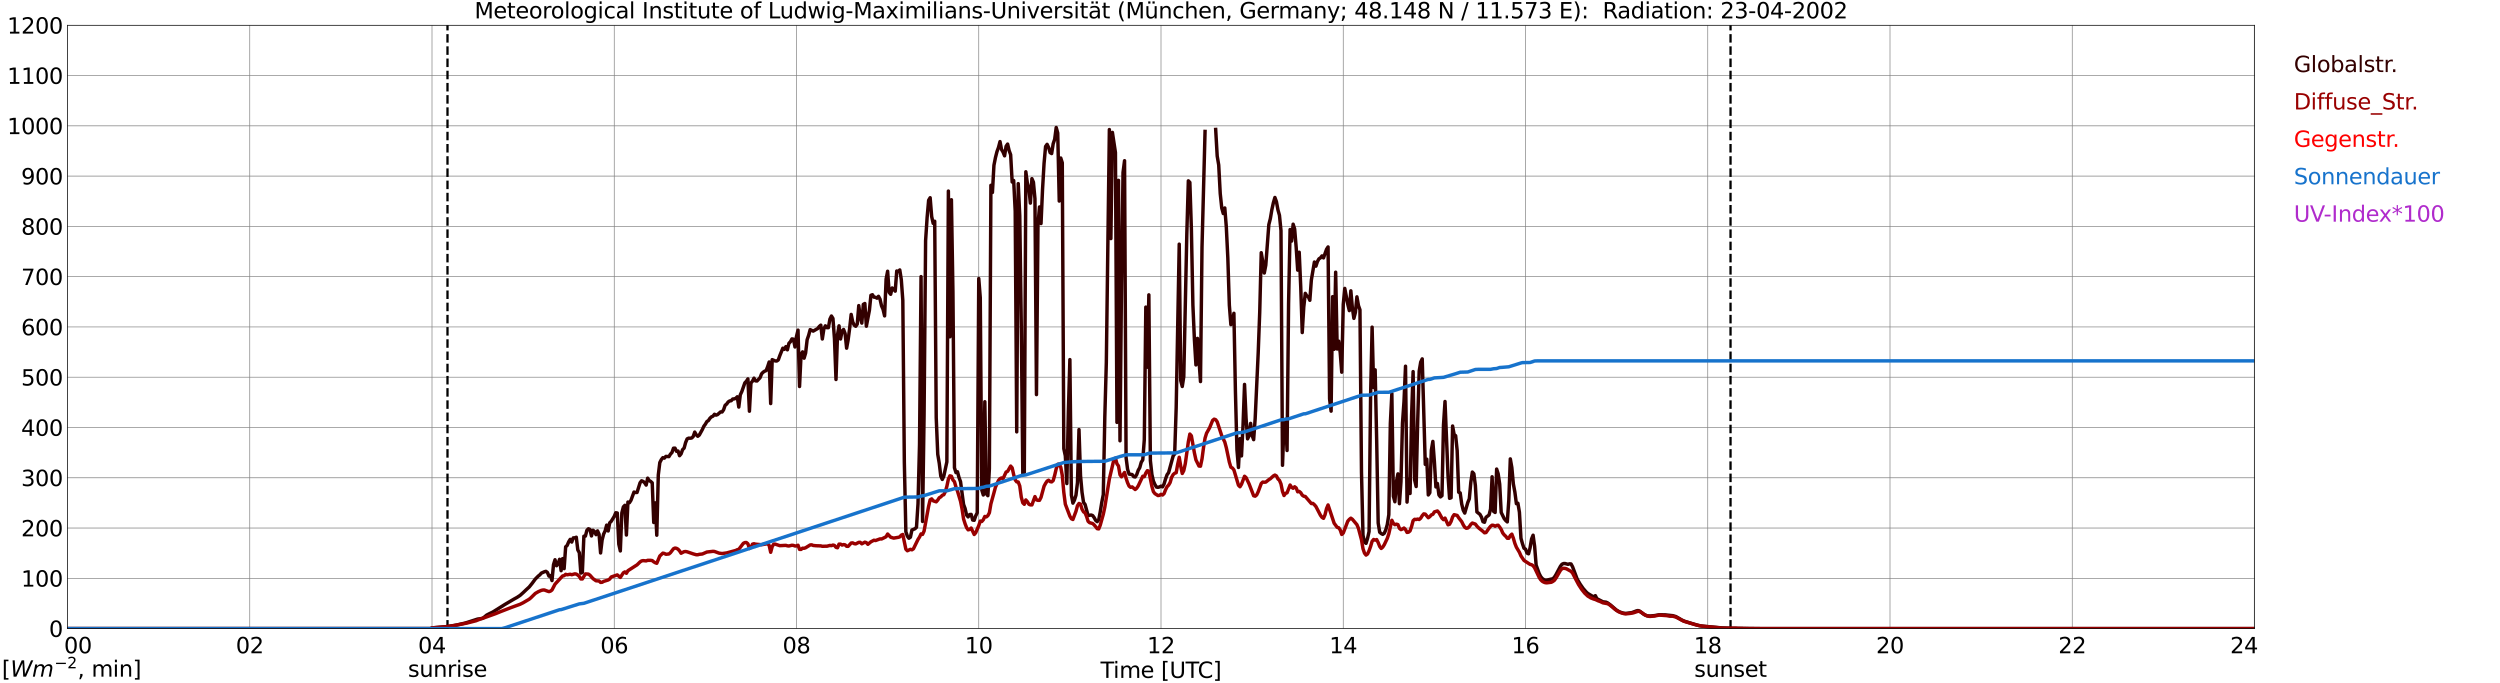 <?xml version="1.0" encoding="utf-8" standalone="no"?>
<!DOCTYPE svg PUBLIC "-//W3C//DTD SVG 1.1//EN"
  "http://www.w3.org/Graphics/SVG/1.1/DTD/svg11.dtd">
<svg xmlns:xlink="http://www.w3.org/1999/xlink" width="1085.4pt" height="296.64pt" viewBox="0 0 1085.4 296.64" xmlns="http://www.w3.org/2000/svg" version="1.1">
 <defs>
  <style type="text/css">*{stroke-linejoin: round; stroke-linecap: butt}</style>
 </defs>
 <g id="figure_1">
  <g id="patch_1">
   <path d="M 0 296.64 
L 1085.4 296.64 
L 1085.4 0 
L 0 0 
z
" style="fill: #ffffff"/>
  </g>
  <g id="axes_1">
   <g id="patch_2">
    <path d="M 29.306 272.909 
L 978.814 272.909 
L 978.814 10.976 
L 29.306 10.976 
z
" style="fill: #ffffff"/>
   </g>
   <g id="patch_3">
    <path d="M 978.814 272.909 
L 978.814 272.909 
L 978.814 10.976 
L 978.814 10.976 
z
" clip-path="url(#p799c8b0fc6)" style="fill: #d3d3d3; opacity: 0.25; stroke: #d3d3d3; stroke-linejoin: miter"/>
   </g>
   <g id="matplotlib.axis_1">
    <g id="xtick_1">
     <g id="line2d_1">
      <path d="M 29.306 272.909 
L 29.306 10.976 
" clip-path="url(#p799c8b0fc6)" style="fill: none; stroke: #808080; stroke-width: 0.3; stroke-linecap: square"/>
     </g>
     <g id="line2d_2"/>
     <g id="text_1">
      <!--    00 -->
      <g transform="translate(18.733 283.627) scale(0.095 -0.095)">
       <defs>
        <path id="DejaVuSans-20" transform="scale(0.016)"/>
        <path id="DejaVuSans-30" d="M 2034 4250 
Q 1547 4250 1301 3770 
Q 1056 3291 1056 2328 
Q 1056 1369 1301 889 
Q 1547 409 2034 409 
Q 2525 409 2770 889 
Q 3016 1369 3016 2328 
Q 3016 3291 2770 3770 
Q 2525 4250 2034 4250 
z
M 2034 4750 
Q 2819 4750 3233 4129 
Q 3647 3509 3647 2328 
Q 3647 1150 3233 529 
Q 2819 -91 2034 -91 
Q 1250 -91 836 529 
Q 422 1150 422 2328 
Q 422 3509 836 4129 
Q 1250 4750 2034 4750 
z
" transform="scale(0.016)"/>
       </defs>
       <use xlink:href="#DejaVuSans-20"/>
       <use xlink:href="#DejaVuSans-20" transform="translate(31.787 0)"/>
       <use xlink:href="#DejaVuSans-20" transform="translate(63.574 0)"/>
       <use xlink:href="#DejaVuSans-30" transform="translate(95.361 0)"/>
       <use xlink:href="#DejaVuSans-30" transform="translate(158.984 0)"/>
      </g>
     </g>
    </g>
    <g id="xtick_2">
     <g id="line2d_3">
      <path d="M 108.431 272.909 
L 108.431 10.976 
" clip-path="url(#p799c8b0fc6)" style="fill: none; stroke: #808080; stroke-width: 0.3; stroke-linecap: square"/>
     </g>
     <g id="line2d_4"/>
     <g id="text_2">
      <!-- 02 -->
      <g transform="translate(102.387 283.627) scale(0.095 -0.095)">
       <defs>
        <path id="DejaVuSans-32" d="M 1228 531 
L 3431 531 
L 3431 0 
L 469 0 
L 469 531 
Q 828 903 1448 1529 
Q 2069 2156 2228 2338 
Q 2531 2678 2651 2914 
Q 2772 3150 2772 3378 
Q 2772 3750 2511 3984 
Q 2250 4219 1831 4219 
Q 1534 4219 1204 4116 
Q 875 4013 500 3803 
L 500 4441 
Q 881 4594 1212 4672 
Q 1544 4750 1819 4750 
Q 2544 4750 2975 4387 
Q 3406 4025 3406 3419 
Q 3406 3131 3298 2873 
Q 3191 2616 2906 2266 
Q 2828 2175 2409 1742 
Q 1991 1309 1228 531 
z
" transform="scale(0.016)"/>
       </defs>
       <use xlink:href="#DejaVuSans-30"/>
       <use xlink:href="#DejaVuSans-32" transform="translate(63.623 0)"/>
      </g>
     </g>
    </g>
    <g id="xtick_3">
     <g id="line2d_5">
      <path d="M 187.557 272.909 
L 187.557 10.976 
" clip-path="url(#p799c8b0fc6)" style="fill: none; stroke: #808080; stroke-width: 0.3; stroke-linecap: square"/>
     </g>
     <g id="line2d_6"/>
     <g id="text_3">
      <!-- 04 -->
      <g transform="translate(181.513 283.627) scale(0.095 -0.095)">
       <defs>
        <path id="DejaVuSans-34" d="M 2419 4116 
L 825 1625 
L 2419 1625 
L 2419 4116 
z
M 2253 4666 
L 3047 4666 
L 3047 1625 
L 3713 1625 
L 3713 1100 
L 3047 1100 
L 3047 0 
L 2419 0 
L 2419 1100 
L 313 1100 
L 313 1709 
L 2253 4666 
z
" transform="scale(0.016)"/>
       </defs>
       <use xlink:href="#DejaVuSans-30"/>
       <use xlink:href="#DejaVuSans-34" transform="translate(63.623 0)"/>
      </g>
     </g>
    </g>
    <g id="xtick_4">
     <g id="line2d_7">
      <path d="M 266.683 272.909 
L 266.683 10.976 
" clip-path="url(#p799c8b0fc6)" style="fill: none; stroke: #808080; stroke-width: 0.3; stroke-linecap: square"/>
     </g>
     <g id="line2d_8"/>
     <g id="text_4">
      <!-- 06 -->
      <g transform="translate(260.638 283.627) scale(0.095 -0.095)">
       <defs>
        <path id="DejaVuSans-36" d="M 2113 2584 
Q 1688 2584 1439 2293 
Q 1191 2003 1191 1497 
Q 1191 994 1439 701 
Q 1688 409 2113 409 
Q 2538 409 2786 701 
Q 3034 994 3034 1497 
Q 3034 2003 2786 2293 
Q 2538 2584 2113 2584 
z
M 3366 4563 
L 3366 3988 
Q 3128 4100 2886 4159 
Q 2644 4219 2406 4219 
Q 1781 4219 1451 3797 
Q 1122 3375 1075 2522 
Q 1259 2794 1537 2939 
Q 1816 3084 2150 3084 
Q 2853 3084 3261 2657 
Q 3669 2231 3669 1497 
Q 3669 778 3244 343 
Q 2819 -91 2113 -91 
Q 1303 -91 875 529 
Q 447 1150 447 2328 
Q 447 3434 972 4092 
Q 1497 4750 2381 4750 
Q 2619 4750 2861 4703 
Q 3103 4656 3366 4563 
z
" transform="scale(0.016)"/>
       </defs>
       <use xlink:href="#DejaVuSans-30"/>
       <use xlink:href="#DejaVuSans-36" transform="translate(63.623 0)"/>
      </g>
     </g>
    </g>
    <g id="xtick_5">
     <g id="line2d_9">
      <path d="M 345.808 272.909 
L 345.808 10.976 
" clip-path="url(#p799c8b0fc6)" style="fill: none; stroke: #808080; stroke-width: 0.3; stroke-linecap: square"/>
     </g>
     <g id="line2d_10"/>
     <g id="text_5">
      <!-- 08 -->
      <g transform="translate(339.764 283.627) scale(0.095 -0.095)">
       <defs>
        <path id="DejaVuSans-38" d="M 2034 2216 
Q 1584 2216 1326 1975 
Q 1069 1734 1069 1313 
Q 1069 891 1326 650 
Q 1584 409 2034 409 
Q 2484 409 2743 651 
Q 3003 894 3003 1313 
Q 3003 1734 2745 1975 
Q 2488 2216 2034 2216 
z
M 1403 2484 
Q 997 2584 770 2862 
Q 544 3141 544 3541 
Q 544 4100 942 4425 
Q 1341 4750 2034 4750 
Q 2731 4750 3128 4425 
Q 3525 4100 3525 3541 
Q 3525 3141 3298 2862 
Q 3072 2584 2669 2484 
Q 3125 2378 3379 2068 
Q 3634 1759 3634 1313 
Q 3634 634 3220 271 
Q 2806 -91 2034 -91 
Q 1263 -91 848 271 
Q 434 634 434 1313 
Q 434 1759 690 2068 
Q 947 2378 1403 2484 
z
M 1172 3481 
Q 1172 3119 1398 2916 
Q 1625 2713 2034 2713 
Q 2441 2713 2670 2916 
Q 2900 3119 2900 3481 
Q 2900 3844 2670 4047 
Q 2441 4250 2034 4250 
Q 1625 4250 1398 4047 
Q 1172 3844 1172 3481 
z
" transform="scale(0.016)"/>
       </defs>
       <use xlink:href="#DejaVuSans-30"/>
       <use xlink:href="#DejaVuSans-38" transform="translate(63.623 0)"/>
      </g>
     </g>
    </g>
    <g id="xtick_6">
     <g id="line2d_11">
      <path d="M 424.934 272.909 
L 424.934 10.976 
" clip-path="url(#p799c8b0fc6)" style="fill: none; stroke: #808080; stroke-width: 0.3; stroke-linecap: square"/>
     </g>
     <g id="line2d_12"/>
     <g id="text_6">
      <!-- 10 -->
      <g transform="translate(418.89 283.627) scale(0.095 -0.095)">
       <defs>
        <path id="DejaVuSans-31" d="M 794 531 
L 1825 531 
L 1825 4091 
L 703 3866 
L 703 4441 
L 1819 4666 
L 2450 4666 
L 2450 531 
L 3481 531 
L 3481 0 
L 794 0 
L 794 531 
z
" transform="scale(0.016)"/>
       </defs>
       <use xlink:href="#DejaVuSans-31"/>
       <use xlink:href="#DejaVuSans-30" transform="translate(63.623 0)"/>
      </g>
     </g>
    </g>
    <g id="xtick_7">
     <g id="line2d_13">
      <path d="M 504.06 272.909 
L 504.06 10.976 
" clip-path="url(#p799c8b0fc6)" style="fill: none; stroke: #808080; stroke-width: 0.3; stroke-linecap: square"/>
     </g>
     <g id="line2d_14"/>
     <g id="text_7">
      <!-- 12 -->
      <g transform="translate(498.015 283.627) scale(0.095 -0.095)">
       <use xlink:href="#DejaVuSans-31"/>
       <use xlink:href="#DejaVuSans-32" transform="translate(63.623 0)"/>
      </g>
     </g>
    </g>
    <g id="xtick_8">
     <g id="line2d_15">
      <path d="M 583.185 272.909 
L 583.185 10.976 
" clip-path="url(#p799c8b0fc6)" style="fill: none; stroke: #808080; stroke-width: 0.3; stroke-linecap: square"/>
     </g>
     <g id="line2d_16"/>
     <g id="text_8">
      <!-- 14 -->
      <g transform="translate(577.141 283.627) scale(0.095 -0.095)">
       <use xlink:href="#DejaVuSans-31"/>
       <use xlink:href="#DejaVuSans-34" transform="translate(63.623 0)"/>
      </g>
     </g>
    </g>
    <g id="xtick_9">
     <g id="line2d_17">
      <path d="M 662.311 272.909 
L 662.311 10.976 
" clip-path="url(#p799c8b0fc6)" style="fill: none; stroke: #808080; stroke-width: 0.3; stroke-linecap: square"/>
     </g>
     <g id="line2d_18"/>
     <g id="text_9">
      <!-- 16 -->
      <g transform="translate(656.267 283.627) scale(0.095 -0.095)">
       <use xlink:href="#DejaVuSans-31"/>
       <use xlink:href="#DejaVuSans-36" transform="translate(63.623 0)"/>
      </g>
     </g>
    </g>
    <g id="xtick_10">
     <g id="line2d_19">
      <path d="M 741.437 272.909 
L 741.437 10.976 
" clip-path="url(#p799c8b0fc6)" style="fill: none; stroke: #808080; stroke-width: 0.3; stroke-linecap: square"/>
     </g>
     <g id="line2d_20"/>
     <g id="text_10">
      <!-- 18 -->
      <g transform="translate(735.392 283.627) scale(0.095 -0.095)">
       <use xlink:href="#DejaVuSans-31"/>
       <use xlink:href="#DejaVuSans-38" transform="translate(63.623 0)"/>
      </g>
     </g>
    </g>
    <g id="xtick_11">
     <g id="line2d_21">
      <path d="M 820.562 272.909 
L 820.562 10.976 
" clip-path="url(#p799c8b0fc6)" style="fill: none; stroke: #808080; stroke-width: 0.3; stroke-linecap: square"/>
     </g>
     <g id="line2d_22"/>
     <g id="text_11">
      <!-- 20 -->
      <g transform="translate(814.518 283.627) scale(0.095 -0.095)">
       <use xlink:href="#DejaVuSans-32"/>
       <use xlink:href="#DejaVuSans-30" transform="translate(63.623 0)"/>
      </g>
     </g>
    </g>
    <g id="xtick_12">
     <g id="line2d_23">
      <path d="M 899.688 272.909 
L 899.688 10.976 
" clip-path="url(#p799c8b0fc6)" style="fill: none; stroke: #808080; stroke-width: 0.3; stroke-linecap: square"/>
     </g>
     <g id="line2d_24"/>
     <g id="text_12">
      <!-- 22 -->
      <g transform="translate(893.644 283.627) scale(0.095 -0.095)">
       <use xlink:href="#DejaVuSans-32"/>
       <use xlink:href="#DejaVuSans-32" transform="translate(63.623 0)"/>
      </g>
     </g>
    </g>
    <g id="xtick_13">
     <g id="line2d_25">
      <path d="M 978.814 272.909 
L 978.814 10.976 
" clip-path="url(#p799c8b0fc6)" style="fill: none; stroke: #808080; stroke-width: 0.3; stroke-linecap: square"/>
     </g>
     <g id="line2d_26"/>
     <g id="text_13">
      <!-- 24    -->
      <g transform="translate(968.241 283.627) scale(0.095 -0.095)">
       <use xlink:href="#DejaVuSans-32"/>
       <use xlink:href="#DejaVuSans-34" transform="translate(63.623 0)"/>
       <use xlink:href="#DejaVuSans-20" transform="translate(127.246 0)"/>
       <use xlink:href="#DejaVuSans-20" transform="translate(159.033 0)"/>
       <use xlink:href="#DejaVuSans-20" transform="translate(190.82 0)"/>
      </g>
     </g>
    </g>
    <g id="text_14">
     <!-- Time [UTC] -->
     <g transform="translate(477.806 294.322) scale(0.095 -0.095)">
      <defs>
       <path id="DejaVuSans-54" d="M -19 4666 
L 3928 4666 
L 3928 4134 
L 2272 4134 
L 2272 0 
L 1638 0 
L 1638 4134 
L -19 4134 
L -19 4666 
z
" transform="scale(0.016)"/>
       <path id="DejaVuSans-69" d="M 603 3500 
L 1178 3500 
L 1178 0 
L 603 0 
L 603 3500 
z
M 603 4863 
L 1178 4863 
L 1178 4134 
L 603 4134 
L 603 4863 
z
" transform="scale(0.016)"/>
       <path id="DejaVuSans-6d" d="M 3328 2828 
Q 3544 3216 3844 3400 
Q 4144 3584 4550 3584 
Q 5097 3584 5394 3201 
Q 5691 2819 5691 2113 
L 5691 0 
L 5113 0 
L 5113 2094 
Q 5113 2597 4934 2840 
Q 4756 3084 4391 3084 
Q 3944 3084 3684 2787 
Q 3425 2491 3425 1978 
L 3425 0 
L 2847 0 
L 2847 2094 
Q 2847 2600 2669 2842 
Q 2491 3084 2119 3084 
Q 1678 3084 1418 2786 
Q 1159 2488 1159 1978 
L 1159 0 
L 581 0 
L 581 3500 
L 1159 3500 
L 1159 2956 
Q 1356 3278 1631 3431 
Q 1906 3584 2284 3584 
Q 2666 3584 2933 3390 
Q 3200 3197 3328 2828 
z
" transform="scale(0.016)"/>
       <path id="DejaVuSans-65" d="M 3597 1894 
L 3597 1613 
L 953 1613 
Q 991 1019 1311 708 
Q 1631 397 2203 397 
Q 2534 397 2845 478 
Q 3156 559 3463 722 
L 3463 178 
Q 3153 47 2828 -22 
Q 2503 -91 2169 -91 
Q 1331 -91 842 396 
Q 353 884 353 1716 
Q 353 2575 817 3079 
Q 1281 3584 2069 3584 
Q 2775 3584 3186 3129 
Q 3597 2675 3597 1894 
z
M 3022 2063 
Q 3016 2534 2758 2815 
Q 2500 3097 2075 3097 
Q 1594 3097 1305 2825 
Q 1016 2553 972 2059 
L 3022 2063 
z
" transform="scale(0.016)"/>
       <path id="DejaVuSans-5b" d="M 550 4863 
L 1875 4863 
L 1875 4416 
L 1125 4416 
L 1125 -397 
L 1875 -397 
L 1875 -844 
L 550 -844 
L 550 4863 
z
" transform="scale(0.016)"/>
       <path id="DejaVuSans-55" d="M 556 4666 
L 1191 4666 
L 1191 1831 
Q 1191 1081 1462 751 
Q 1734 422 2344 422 
Q 2950 422 3222 751 
Q 3494 1081 3494 1831 
L 3494 4666 
L 4128 4666 
L 4128 1753 
Q 4128 841 3676 375 
Q 3225 -91 2344 -91 
Q 1459 -91 1007 375 
Q 556 841 556 1753 
L 556 4666 
z
" transform="scale(0.016)"/>
       <path id="DejaVuSans-43" d="M 4122 4306 
L 4122 3641 
Q 3803 3938 3442 4084 
Q 3081 4231 2675 4231 
Q 1875 4231 1450 3742 
Q 1025 3253 1025 2328 
Q 1025 1406 1450 917 
Q 1875 428 2675 428 
Q 3081 428 3442 575 
Q 3803 722 4122 1019 
L 4122 359 
Q 3791 134 3420 21 
Q 3050 -91 2638 -91 
Q 1578 -91 968 557 
Q 359 1206 359 2328 
Q 359 3453 968 4101 
Q 1578 4750 2638 4750 
Q 3056 4750 3426 4639 
Q 3797 4528 4122 4306 
z
" transform="scale(0.016)"/>
       <path id="DejaVuSans-5d" d="M 1947 4863 
L 1947 -844 
L 622 -844 
L 622 -397 
L 1369 -397 
L 1369 4416 
L 622 4416 
L 622 4863 
L 1947 4863 
z
" transform="scale(0.016)"/>
      </defs>
      <use xlink:href="#DejaVuSans-54"/>
      <use xlink:href="#DejaVuSans-69" transform="translate(57.959 0)"/>
      <use xlink:href="#DejaVuSans-6d" transform="translate(85.742 0)"/>
      <use xlink:href="#DejaVuSans-65" transform="translate(183.154 0)"/>
      <use xlink:href="#DejaVuSans-20" transform="translate(244.678 0)"/>
      <use xlink:href="#DejaVuSans-5b" transform="translate(276.465 0)"/>
      <use xlink:href="#DejaVuSans-55" transform="translate(315.479 0)"/>
      <use xlink:href="#DejaVuSans-54" transform="translate(388.672 0)"/>
      <use xlink:href="#DejaVuSans-43" transform="translate(443.881 0)"/>
      <use xlink:href="#DejaVuSans-5d" transform="translate(513.705 0)"/>
     </g>
    </g>
   </g>
   <g id="matplotlib.axis_2">
    <g id="ytick_1">
     <g id="line2d_27">
      <path d="M 29.306 272.909 
L 978.814 272.909 
" clip-path="url(#p799c8b0fc6)" style="fill: none; stroke: #808080; stroke-width: 0.3; stroke-linecap: square"/>
     </g>
     <g id="line2d_28"/>
     <g id="text_15">
      <!-- 0 -->
      <g transform="translate(21.261 276.518) scale(0.095 -0.095)">
       <use xlink:href="#DejaVuSans-30"/>
      </g>
     </g>
    </g>
    <g id="ytick_2">
     <g id="line2d_29">
      <path d="M 29.306 251.081 
L 978.814 251.081 
" clip-path="url(#p799c8b0fc6)" style="fill: none; stroke: #808080; stroke-width: 0.3; stroke-linecap: square"/>
     </g>
     <g id="line2d_30"/>
     <g id="text_16">
      <!-- 100 -->
      <g transform="translate(9.173 254.69) scale(0.095 -0.095)">
       <use xlink:href="#DejaVuSans-31"/>
       <use xlink:href="#DejaVuSans-30" transform="translate(63.623 0)"/>
       <use xlink:href="#DejaVuSans-30" transform="translate(127.246 0)"/>
      </g>
     </g>
    </g>
    <g id="ytick_3">
     <g id="line2d_31">
      <path d="M 29.306 229.253 
L 978.814 229.253 
" clip-path="url(#p799c8b0fc6)" style="fill: none; stroke: #808080; stroke-width: 0.3; stroke-linecap: square"/>
     </g>
     <g id="line2d_32"/>
     <g id="text_17">
      <!-- 200 -->
      <g transform="translate(9.173 232.863) scale(0.095 -0.095)">
       <use xlink:href="#DejaVuSans-32"/>
       <use xlink:href="#DejaVuSans-30" transform="translate(63.623 0)"/>
       <use xlink:href="#DejaVuSans-30" transform="translate(127.246 0)"/>
      </g>
     </g>
    </g>
    <g id="ytick_4">
     <g id="line2d_33">
      <path d="M 29.306 207.426 
L 978.814 207.426 
" clip-path="url(#p799c8b0fc6)" style="fill: none; stroke: #808080; stroke-width: 0.3; stroke-linecap: square"/>
     </g>
     <g id="line2d_34"/>
     <g id="text_18">
      <!-- 300 -->
      <g transform="translate(9.173 211.035) scale(0.095 -0.095)">
       <defs>
        <path id="DejaVuSans-33" d="M 2597 2516 
Q 3050 2419 3304 2112 
Q 3559 1806 3559 1356 
Q 3559 666 3084 287 
Q 2609 -91 1734 -91 
Q 1441 -91 1130 -33 
Q 819 25 488 141 
L 488 750 
Q 750 597 1062 519 
Q 1375 441 1716 441 
Q 2309 441 2620 675 
Q 2931 909 2931 1356 
Q 2931 1769 2642 2001 
Q 2353 2234 1838 2234 
L 1294 2234 
L 1294 2753 
L 1863 2753 
Q 2328 2753 2575 2939 
Q 2822 3125 2822 3475 
Q 2822 3834 2567 4026 
Q 2313 4219 1838 4219 
Q 1578 4219 1281 4162 
Q 984 4106 628 3988 
L 628 4550 
Q 988 4650 1302 4700 
Q 1616 4750 1894 4750 
Q 2613 4750 3031 4423 
Q 3450 4097 3450 3541 
Q 3450 3153 3228 2886 
Q 3006 2619 2597 2516 
z
" transform="scale(0.016)"/>
       </defs>
       <use xlink:href="#DejaVuSans-33"/>
       <use xlink:href="#DejaVuSans-30" transform="translate(63.623 0)"/>
       <use xlink:href="#DejaVuSans-30" transform="translate(127.246 0)"/>
      </g>
     </g>
    </g>
    <g id="ytick_5">
     <g id="line2d_35">
      <path d="M 29.306 185.598 
L 978.814 185.598 
" clip-path="url(#p799c8b0fc6)" style="fill: none; stroke: #808080; stroke-width: 0.3; stroke-linecap: square"/>
     </g>
     <g id="line2d_36"/>
     <g id="text_19">
      <!-- 400 -->
      <g transform="translate(9.173 189.207) scale(0.095 -0.095)">
       <use xlink:href="#DejaVuSans-34"/>
       <use xlink:href="#DejaVuSans-30" transform="translate(63.623 0)"/>
       <use xlink:href="#DejaVuSans-30" transform="translate(127.246 0)"/>
      </g>
     </g>
    </g>
    <g id="ytick_6">
     <g id="line2d_37">
      <path d="M 29.306 163.77 
L 978.814 163.77 
" clip-path="url(#p799c8b0fc6)" style="fill: none; stroke: #808080; stroke-width: 0.3; stroke-linecap: square"/>
     </g>
     <g id="line2d_38"/>
     <g id="text_20">
      <!-- 500 -->
      <g transform="translate(9.173 167.379) scale(0.095 -0.095)">
       <defs>
        <path id="DejaVuSans-35" d="M 691 4666 
L 3169 4666 
L 3169 4134 
L 1269 4134 
L 1269 2991 
Q 1406 3038 1543 3061 
Q 1681 3084 1819 3084 
Q 2600 3084 3056 2656 
Q 3513 2228 3513 1497 
Q 3513 744 3044 326 
Q 2575 -91 1722 -91 
Q 1428 -91 1123 -41 
Q 819 9 494 109 
L 494 744 
Q 775 591 1075 516 
Q 1375 441 1709 441 
Q 2250 441 2565 725 
Q 2881 1009 2881 1497 
Q 2881 1984 2565 2268 
Q 2250 2553 1709 2553 
Q 1456 2553 1204 2497 
Q 953 2441 691 2322 
L 691 4666 
z
" transform="scale(0.016)"/>
       </defs>
       <use xlink:href="#DejaVuSans-35"/>
       <use xlink:href="#DejaVuSans-30" transform="translate(63.623 0)"/>
       <use xlink:href="#DejaVuSans-30" transform="translate(127.246 0)"/>
      </g>
     </g>
    </g>
    <g id="ytick_7">
     <g id="line2d_39">
      <path d="M 29.306 141.942 
L 978.814 141.942 
" clip-path="url(#p799c8b0fc6)" style="fill: none; stroke: #808080; stroke-width: 0.3; stroke-linecap: square"/>
     </g>
     <g id="line2d_40"/>
     <g id="text_21">
      <!-- 600 -->
      <g transform="translate(9.173 145.551) scale(0.095 -0.095)">
       <use xlink:href="#DejaVuSans-36"/>
       <use xlink:href="#DejaVuSans-30" transform="translate(63.623 0)"/>
       <use xlink:href="#DejaVuSans-30" transform="translate(127.246 0)"/>
      </g>
     </g>
    </g>
    <g id="ytick_8">
     <g id="line2d_41">
      <path d="M 29.306 120.114 
L 978.814 120.114 
" clip-path="url(#p799c8b0fc6)" style="fill: none; stroke: #808080; stroke-width: 0.3; stroke-linecap: square"/>
     </g>
     <g id="line2d_42"/>
     <g id="text_22">
      <!-- 700 -->
      <g transform="translate(9.173 123.724) scale(0.095 -0.095)">
       <defs>
        <path id="DejaVuSans-37" d="M 525 4666 
L 3525 4666 
L 3525 4397 
L 1831 0 
L 1172 0 
L 2766 4134 
L 525 4134 
L 525 4666 
z
" transform="scale(0.016)"/>
       </defs>
       <use xlink:href="#DejaVuSans-37"/>
       <use xlink:href="#DejaVuSans-30" transform="translate(63.623 0)"/>
       <use xlink:href="#DejaVuSans-30" transform="translate(127.246 0)"/>
      </g>
     </g>
    </g>
    <g id="ytick_9">
     <g id="line2d_43">
      <path d="M 29.306 98.287 
L 978.814 98.287 
" clip-path="url(#p799c8b0fc6)" style="fill: none; stroke: #808080; stroke-width: 0.3; stroke-linecap: square"/>
     </g>
     <g id="line2d_44"/>
     <g id="text_23">
      <!-- 800 -->
      <g transform="translate(9.173 101.896) scale(0.095 -0.095)">
       <use xlink:href="#DejaVuSans-38"/>
       <use xlink:href="#DejaVuSans-30" transform="translate(63.623 0)"/>
       <use xlink:href="#DejaVuSans-30" transform="translate(127.246 0)"/>
      </g>
     </g>
    </g>
    <g id="ytick_10">
     <g id="line2d_45">
      <path d="M 29.306 76.459 
L 978.814 76.459 
" clip-path="url(#p799c8b0fc6)" style="fill: none; stroke: #808080; stroke-width: 0.3; stroke-linecap: square"/>
     </g>
     <g id="line2d_46"/>
     <g id="text_24">
      <!-- 900 -->
      <g transform="translate(9.173 80.068) scale(0.095 -0.095)">
       <defs>
        <path id="DejaVuSans-39" d="M 703 97 
L 703 672 
Q 941 559 1184 500 
Q 1428 441 1663 441 
Q 2288 441 2617 861 
Q 2947 1281 2994 2138 
Q 2813 1869 2534 1725 
Q 2256 1581 1919 1581 
Q 1219 1581 811 2004 
Q 403 2428 403 3163 
Q 403 3881 828 4315 
Q 1253 4750 1959 4750 
Q 2769 4750 3195 4129 
Q 3622 3509 3622 2328 
Q 3622 1225 3098 567 
Q 2575 -91 1691 -91 
Q 1453 -91 1209 -44 
Q 966 3 703 97 
z
M 1959 2075 
Q 2384 2075 2632 2365 
Q 2881 2656 2881 3163 
Q 2881 3666 2632 3958 
Q 2384 4250 1959 4250 
Q 1534 4250 1286 3958 
Q 1038 3666 1038 3163 
Q 1038 2656 1286 2365 
Q 1534 2075 1959 2075 
z
" transform="scale(0.016)"/>
       </defs>
       <use xlink:href="#DejaVuSans-39"/>
       <use xlink:href="#DejaVuSans-30" transform="translate(63.623 0)"/>
       <use xlink:href="#DejaVuSans-30" transform="translate(127.246 0)"/>
      </g>
     </g>
    </g>
    <g id="ytick_11">
     <g id="line2d_47">
      <path d="M 29.306 54.631 
L 978.814 54.631 
" clip-path="url(#p799c8b0fc6)" style="fill: none; stroke: #808080; stroke-width: 0.3; stroke-linecap: square"/>
     </g>
     <g id="line2d_48"/>
     <g id="text_25">
      <!-- 1000 -->
      <g transform="translate(3.128 58.24) scale(0.095 -0.095)">
       <use xlink:href="#DejaVuSans-31"/>
       <use xlink:href="#DejaVuSans-30" transform="translate(63.623 0)"/>
       <use xlink:href="#DejaVuSans-30" transform="translate(127.246 0)"/>
       <use xlink:href="#DejaVuSans-30" transform="translate(190.869 0)"/>
      </g>
     </g>
    </g>
    <g id="ytick_12">
     <g id="line2d_49">
      <path d="M 29.306 32.803 
L 978.814 32.803 
" clip-path="url(#p799c8b0fc6)" style="fill: none; stroke: #808080; stroke-width: 0.3; stroke-linecap: square"/>
     </g>
     <g id="line2d_50"/>
     <g id="text_26">
      <!-- 1100 -->
      <g transform="translate(3.128 36.413) scale(0.095 -0.095)">
       <use xlink:href="#DejaVuSans-31"/>
       <use xlink:href="#DejaVuSans-31" transform="translate(63.623 0)"/>
       <use xlink:href="#DejaVuSans-30" transform="translate(127.246 0)"/>
       <use xlink:href="#DejaVuSans-30" transform="translate(190.869 0)"/>
      </g>
     </g>
    </g>
    <g id="ytick_13">
     <g id="line2d_51">
      <path d="M 29.306 10.976 
L 978.814 10.976 
" clip-path="url(#p799c8b0fc6)" style="fill: none; stroke: #808080; stroke-width: 0.3; stroke-linecap: square"/>
     </g>
     <g id="line2d_52"/>
     <g id="text_27">
      <!-- 1200 -->
      <g transform="translate(3.128 14.585) scale(0.095 -0.095)">
       <use xlink:href="#DejaVuSans-31"/>
       <use xlink:href="#DejaVuSans-32" transform="translate(63.623 0)"/>
       <use xlink:href="#DejaVuSans-30" transform="translate(127.246 0)"/>
       <use xlink:href="#DejaVuSans-30" transform="translate(190.869 0)"/>
      </g>
     </g>
    </g>
   </g>
   <g id="line2d_53">
    <path d="M 194.283 272.909 
L 194.283 10.976 
" clip-path="url(#p799c8b0fc6)" style="fill: none; stroke-dasharray: 3.7,1.6; stroke-dashoffset: 0; stroke: #000000"/>
   </g>
   <g id="line2d_54">
    <path d="M 751.327 272.909 
L 751.327 10.976 
" clip-path="url(#p799c8b0fc6)" style="fill: none; stroke-dasharray: 3.7,1.6; stroke-dashoffset: 0; stroke: #000000"/>
   </g>
   <g id="line2d_55">
    <path d="M 29.306 272.909 
L 186.898 272.909 
L 187.557 272.616 
L 194.151 272.034 
L 198.107 271.392 
L 202.063 270.486 
L 205.36 269.419 
L 207.339 268.777 
L 209.317 268.506 
L 209.976 268.148 
L 211.295 267.048 
L 212.614 266.367 
L 213.932 265.738 
L 219.207 262.427 
L 223.164 260.094 
L 224.482 259.367 
L 225.801 258.494 
L 227.12 257.317 
L 228.439 256.053 
L 229.757 254.855 
L 231.076 253.214 
L 232.395 251.417 
L 233.714 250.09 
L 234.373 249.571 
L 235.033 248.826 
L 236.351 248.235 
L 237.011 248.049 
L 237.67 248.536 
L 238.329 250.125 
L 238.989 249.885 
L 239.648 252.057 
L 240.308 245.157 
L 240.967 243.018 
L 241.626 245.615 
L 242.286 244.703 
L 242.945 242.828 
L 243.604 247.763 
L 244.264 242.531 
L 244.923 246.873 
L 245.583 237.421 
L 246.242 236.804 
L 246.901 235.234 
L 247.561 234.171 
L 248.22 235.341 
L 248.88 233.534 
L 249.539 233.505 
L 250.198 233.241 
L 250.858 238.755 
L 251.517 239.951 
L 252.176 248.815 
L 252.836 248.536 
L 253.495 232.802 
L 254.155 232.757 
L 254.814 230.222 
L 255.473 229.57 
L 256.133 229.858 
L 256.792 232.685 
L 257.451 230.207 
L 258.111 230.768 
L 258.77 232.126 
L 259.43 230.491 
L 260.089 231.923 
L 260.748 240.071 
L 261.408 234.472 
L 262.067 231.89 
L 262.726 230.502 
L 263.386 227.989 
L 264.045 230.524 
L 264.705 226.979 
L 265.364 226.348 
L 266.683 224.187 
L 267.342 222.613 
L 268.002 222.727 
L 268.661 236.269 
L 269.32 239.194 
L 269.98 222.696 
L 270.639 220.079 
L 271.298 219.391 
L 271.958 232.285 
L 272.617 217.966 
L 273.277 218.248 
L 273.936 217.22 
L 275.255 213.636 
L 275.914 213.83 
L 276.573 213.808 
L 277.892 209.604 
L 278.552 208.742 
L 279.211 209.015 
L 279.87 209.586 
L 280.53 210.599 
L 281.189 207.598 
L 281.849 208.663 
L 282.508 209.023 
L 283.167 209.643 
L 283.827 226.846 
L 284.486 218.328 
L 285.145 232.368 
L 285.805 206.216 
L 286.464 200.823 
L 287.124 199.53 
L 287.783 198.694 
L 288.442 198.904 
L 289.102 198.147 
L 290.42 198.247 
L 291.08 197.166 
L 291.739 196.466 
L 292.399 194.595 
L 293.058 194.562 
L 293.717 195.944 
L 294.377 195.826 
L 295.036 197.847 
L 295.696 197.055 
L 296.355 195.215 
L 297.014 194.556 
L 297.674 192.109 
L 298.333 190.546 
L 298.992 190.227 
L 299.652 190.254 
L 300.311 190.168 
L 300.971 189.503 
L 301.63 187.593 
L 302.289 188.785 
L 302.949 189.411 
L 303.608 188.885 
L 304.927 186.488 
L 305.586 185.05 
L 306.246 184.157 
L 306.905 183.013 
L 307.564 182.596 
L 308.224 181.592 
L 308.883 180.972 
L 309.543 180.687 
L 310.202 179.859 
L 310.861 180.232 
L 311.521 180.01 
L 312.839 178.846 
L 313.499 178.868 
L 314.158 177.899 
L 314.818 175.961 
L 315.477 175.439 
L 316.136 174.518 
L 316.796 174.075 
L 317.455 173.972 
L 318.114 173.241 
L 318.774 173.173 
L 319.433 172.949 
L 320.093 172.268 
L 320.752 176.723 
L 321.411 171.392 
L 322.071 169.987 
L 323.39 166.206 
L 324.049 165.534 
L 324.708 164.492 
L 325.368 178.532 
L 326.027 166.302 
L 326.686 165.497 
L 327.346 164.193 
L 328.005 165.355 
L 328.665 165.409 
L 329.983 163.997 
L 330.643 162.299 
L 331.302 161.611 
L 331.961 161.166 
L 332.621 160.904 
L 333.28 159.195 
L 333.94 157.161 
L 334.599 175.206 
L 335.258 156.143 
L 336.577 156.704 
L 337.236 156.744 
L 337.896 156.279 
L 338.555 154.421 
L 339.874 151.169 
L 340.533 151.669 
L 341.193 150.501 
L 341.852 151.878 
L 342.512 149.054 
L 343.171 148.377 
L 343.83 147.135 
L 344.49 147.262 
L 345.149 150.643 
L 345.808 146.044 
L 346.468 143.33 
L 347.127 167.806 
L 347.787 153.882 
L 348.446 152.764 
L 349.105 155.506 
L 349.765 153.269 
L 350.424 147.5 
L 351.083 145.585 
L 351.743 143.108 
L 353.062 143.756 
L 355.04 142.612 
L 355.699 141.739 
L 356.359 141.17 
L 357.018 147.172 
L 357.677 142.874 
L 358.337 141.462 
L 358.996 142.259 
L 359.655 142.25 
L 360.315 138.544 
L 360.974 137.201 
L 361.634 138.266 
L 362.293 147.096 
L 362.952 164.761 
L 363.612 145.402 
L 364.271 141.469 
L 364.93 147.172 
L 365.59 143.763 
L 366.249 143.047 
L 366.909 144.81 
L 367.568 151.164 
L 368.227 147.543 
L 368.887 142.499 
L 369.546 136.509 
L 370.206 139.735 
L 370.865 141.178 
L 371.524 141.658 
L 372.184 140.716 
L 372.843 132.683 
L 373.502 137.743 
L 374.162 140.281 
L 374.821 132.142 
L 375.481 131.773 
L 376.14 141.628 
L 377.459 134.743 
L 378.118 128.219 
L 378.777 127.957 
L 379.437 129.011 
L 380.096 129.073 
L 380.756 129.461 
L 381.415 128.649 
L 382.074 129.904 
L 382.734 132.816 
L 383.393 134.324 
L 384.053 137.147 
L 384.712 121.169 
L 385.371 117.764 
L 386.031 126.931 
L 386.69 127.767 
L 387.349 125.026 
L 388.009 125.578 
L 388.668 126.407 
L 389.328 117.657 
L 389.987 117.836 
L 390.646 117.198 
L 391.306 121.402 
L 391.965 130.404 
L 392.624 200.672 
L 393.284 230.869 
L 393.943 232.8 
L 394.603 233.684 
L 395.262 233.219 
L 395.921 230.109 
L 397.24 229.561 
L 397.899 228.93 
L 398.559 218.71 
L 399.218 192.967 
L 399.878 120.097 
L 400.537 226.398 
L 401.196 180.3 
L 401.856 104.492 
L 402.515 94.432 
L 403.175 86.945 
L 403.834 85.849 
L 404.493 94.028 
L 405.153 96.975 
L 405.812 96.052 
L 406.471 181.363 
L 407.131 197.239 
L 407.79 201.161 
L 408.45 206.694 
L 409.109 208.152 
L 409.768 206.683 
L 411.087 200.539 
L 411.746 82.957 
L 412.406 146.22 
L 413.065 86.725 
L 413.725 126.728 
L 414.384 203.097 
L 415.043 205.193 
L 415.703 204.824 
L 416.362 207.314 
L 417.022 209.102 
L 418.34 218.99 
L 419 220.758 
L 419.659 223.628 
L 420.318 224.414 
L 420.978 223.401 
L 421.637 223.327 
L 422.297 225.783 
L 422.956 225.887 
L 423.615 223.956 
L 424.275 222.646 
L 424.934 120.929 
L 425.593 129.236 
L 426.253 212.734 
L 426.912 214.899 
L 427.572 174.418 
L 428.231 214.423 
L 428.89 215.201 
L 429.55 203.505 
L 430.209 80.46 
L 430.869 83.555 
L 431.528 71.762 
L 432.187 68.411 
L 432.847 65.818 
L 433.506 64.015 
L 434.165 61.476 
L 434.825 64.908 
L 435.484 66.019 
L 436.144 67.656 
L 436.803 63.515 
L 437.462 62.555 
L 438.122 65.364 
L 438.781 67.169 
L 439.44 79.015 
L 440.1 78.38 
L 440.759 91.647 
L 441.419 187.501 
L 442.078 79.727 
L 442.737 93.725 
L 443.397 141.296 
L 444.056 205.612 
L 444.716 205.079 
L 445.375 74.573 
L 446.034 79.48 
L 446.694 81.864 
L 447.353 88.183 
L 448.012 77.559 
L 448.672 79.094 
L 449.331 86.26 
L 449.991 171.32 
L 450.65 97.566 
L 451.309 89.846 
L 451.969 97.051 
L 452.628 82.204 
L 453.287 70.95 
L 453.947 63.587 
L 454.606 62.668 
L 455.266 64.03 
L 455.925 66.27 
L 456.584 66.667 
L 457.244 62.411 
L 457.903 60.464 
L 458.563 55.354 
L 459.222 57.746 
L 459.881 87.286 
L 460.541 68.61 
L 461.2 70.686 
L 461.859 194.779 
L 462.519 197.902 
L 463.178 209.936 
L 463.838 178.698 
L 464.497 156.124 
L 465.156 214.965 
L 465.816 218.433 
L 466.475 217.148 
L 467.134 215.015 
L 467.794 209.569 
L 468.453 186.51 
L 469.113 206.432 
L 469.772 213.751 
L 470.431 218.132 
L 471.091 219.001 
L 472.409 223.836 
L 473.728 223.596 
L 474.388 223.833 
L 475.047 224.737 
L 475.706 225.931 
L 476.366 226.479 
L 477.025 225.669 
L 477.685 222.188 
L 478.344 218.108 
L 479.003 214.731 
L 479.663 180.986 
L 480.322 157.401 
L 481.641 56.251 
L 482.3 103.582 
L 482.96 57.484 
L 484.278 66.217 
L 484.938 183.384 
L 485.597 78.303 
L 486.256 191.376 
L 486.916 123.09 
L 487.575 74.892 
L 488.235 69.777 
L 488.894 198.646 
L 489.553 203.774 
L 490.213 205.839 
L 491.532 206.029 
L 492.191 206.932 
L 492.85 207.085 
L 493.51 206.066 
L 494.169 204.186 
L 494.828 203.049 
L 495.488 200.687 
L 496.147 199.65 
L 496.807 190.935 
L 497.466 133.333 
L 498.125 159.428 
L 498.785 128.016 
L 499.444 199.941 
L 500.103 205.972 
L 500.763 208.864 
L 501.422 210.37 
L 502.082 211.459 
L 502.741 211.575 
L 503.4 211.413 
L 504.06 211.064 
L 504.719 211.374 
L 505.379 210.158 
L 506.038 207.934 
L 506.697 206.107 
L 507.357 205.208 
L 509.335 197.961 
L 509.994 197.077 
L 510.654 176.958 
L 511.972 106.003 
L 512.632 165.259 
L 513.291 167.791 
L 513.95 163.532 
L 515.269 101.478 
L 515.929 78.515 
L 516.588 79.198 
L 517.247 99.358 
L 517.907 132.467 
L 518.566 147.502 
L 519.226 158.431 
L 519.885 146.919 
L 521.204 165.66 
L 521.863 107.249 
L 523.182 57.063 
M 527.797 56.203 
L 528.457 67.745 
L 529.116 71.652 
L 529.776 84.048 
L 530.435 90.315 
L 531.094 92.708 
L 531.754 90.296 
L 532.413 98.501 
L 533.073 111.977 
L 533.732 132.504 
L 534.391 140.932 
L 535.051 139.834 
L 535.71 136.025 
L 536.369 169.96 
L 537.029 195.27 
L 537.688 202.955 
L 538.348 190.441 
L 539.007 197.933 
L 539.666 184.895 
L 540.326 166.9 
L 540.985 181.523 
L 541.644 190.537 
L 542.304 189.212 
L 542.963 183.817 
L 543.623 189.053 
L 544.282 190.878 
L 544.941 181.828 
L 546.26 153.199 
L 546.919 135.549 
L 547.579 109.722 
L 548.238 113.547 
L 548.898 118.53 
L 549.557 115.118 
L 550.876 97.516 
L 551.535 94.906 
L 552.195 91.003 
L 552.854 87.993 
L 553.513 85.736 
L 554.173 87.561 
L 554.832 91.118 
L 555.491 93.478 
L 556.151 100.109 
L 556.81 202.012 
L 557.47 183.954 
L 558.129 182.134 
L 558.788 195.586 
L 559.448 131.797 
L 560.107 99.653 
L 560.766 104.663 
L 561.426 97.339 
L 562.085 99.426 
L 562.745 107.341 
L 563.404 117.286 
L 564.063 109.511 
L 564.723 124.456 
L 565.382 144.378 
L 566.042 133.325 
L 566.701 127.361 
L 567.36 128.483 
L 568.02 128.835 
L 568.679 130.374 
L 569.338 121.542 
L 570.657 113.76 
L 571.317 115.563 
L 571.976 113.553 
L 572.635 112.37 
L 573.295 111.962 
L 573.954 111.104 
L 574.613 111.973 
L 575.932 108.229 
L 576.592 107.214 
L 577.251 173.208 
L 577.91 178.502 
L 578.57 128.795 
L 579.229 151.645 
L 579.889 118.183 
L 580.548 151.525 
L 581.207 148.124 
L 581.867 153.085 
L 582.526 161.594 
L 583.185 132.148 
L 583.845 125.218 
L 585.164 132.144 
L 585.823 134.853 
L 586.482 126.27 
L 587.142 133.654 
L 587.801 138.216 
L 588.46 135.623 
L 589.12 128.876 
L 589.779 132.635 
L 590.439 134.516 
L 591.098 204.992 
L 591.757 232.344 
L 592.417 235.413 
L 593.076 235.891 
L 593.736 233.743 
L 594.395 230.77 
L 595.054 172.047 
L 595.714 142.038 
L 596.373 168.26 
L 597.032 160.564 
L 597.692 191.046 
L 598.351 227.088 
L 599.011 231.076 
L 599.67 231.654 
L 600.329 231.997 
L 600.989 231.532 
L 601.648 230.033 
L 602.307 227.719 
L 602.967 223.475 
L 603.626 183.978 
L 604.286 170.831 
L 604.945 215.463 
L 605.604 217.844 
L 606.264 209.141 
L 606.923 205.738 
L 607.582 218.678 
L 608.242 209.111 
L 608.901 183.725 
L 609.561 174.276 
L 610.22 158.99 
L 610.879 217.99 
L 611.539 208.041 
L 612.198 214.236 
L 612.858 180.339 
L 613.517 161.341 
L 614.176 208.368 
L 614.836 211.232 
L 615.495 183.081 
L 616.154 161.138 
L 616.814 157.206 
L 617.473 155.812 
L 618.792 201.613 
L 619.451 199.356 
L 620.111 214.882 
L 620.77 213.93 
L 621.429 195.501 
L 622.089 191.646 
L 622.748 200.36 
L 623.408 211.409 
L 624.067 209.925 
L 624.726 214.888 
L 625.386 215.733 
L 626.045 215.198 
L 626.705 184.53 
L 627.364 174.313 
L 628.683 206.683 
L 629.342 216.351 
L 630.001 216.109 
L 630.661 184.958 
L 631.32 188.645 
L 631.98 189.171 
L 632.639 195.551 
L 633.298 213.703 
L 633.958 214 
L 634.617 218.835 
L 635.276 221.498 
L 635.936 222.757 
L 637.255 218.165 
L 637.914 216.574 
L 638.573 209.373 
L 639.233 204.952 
L 639.892 205.681 
L 640.552 210.807 
L 641.211 222.262 
L 642.53 223.307 
L 643.189 224.49 
L 643.848 226.496 
L 644.508 226.745 
L 645.167 224.593 
L 646.486 223.587 
L 647.145 221.007 
L 647.805 207 
L 648.464 222.02 
L 649.123 222.487 
L 649.783 203.649 
L 650.442 205.692 
L 651.102 210.152 
L 651.761 222.498 
L 653.08 225.185 
L 653.739 226.003 
L 654.399 226.595 
L 655.058 217.244 
L 655.717 199.234 
L 656.377 202.992 
L 657.036 210.097 
L 657.695 213.64 
L 658.355 218.676 
L 659.014 218.488 
L 659.674 222.397 
L 660.333 233.676 
L 660.992 236.059 
L 661.652 238.021 
L 662.311 238.393 
L 662.97 240.106 
L 663.63 240.44 
L 664.289 237.88 
L 664.949 233.977 
L 665.608 232.37 
L 666.267 237.155 
L 666.927 245.351 
L 668.246 249.018 
L 668.905 250.311 
L 669.564 251.136 
L 670.224 251.607 
L 670.883 251.893 
L 671.542 251.871 
L 674.18 251.264 
L 674.839 250.612 
L 675.499 249.564 
L 677.477 245.849 
L 678.136 244.989 
L 678.796 244.677 
L 679.455 244.653 
L 680.774 245.009 
L 681.433 244.786 
L 682.092 244.858 
L 682.752 246.089 
L 684.73 251.387 
L 686.049 253.637 
L 687.368 255.534 
L 688.686 257.033 
L 689.346 257.638 
L 691.324 258.828 
L 691.983 259.059 
L 692.643 258.616 
L 693.302 259.921 
L 695.28 260.938 
L 695.939 261.283 
L 697.258 261.43 
L 697.918 261.722 
L 699.236 262.672 
L 701.874 264.933 
L 703.193 265.677 
L 704.511 266.136 
L 705.83 266.317 
L 708.468 265.981 
L 709.786 265.487 
L 710.446 265.223 
L 711.105 265.086 
L 711.765 265.247 
L 713.083 266.245 
L 713.743 266.758 
L 715.062 267.362 
L 716.38 267.447 
L 718.358 267.262 
L 720.337 266.906 
L 722.974 266.952 
L 726.271 267.303 
L 727.59 267.681 
L 728.909 268.438 
L 730.227 269.213 
L 731.546 269.779 
L 734.184 270.595 
L 737.48 271.569 
L 738.799 271.8 
L 747.371 272.59 
L 751.987 272.754 
L 765.174 272.909 
L 978.154 272.909 
L 978.154 272.909 
" clip-path="url(#p799c8b0fc6)" style="fill: none; stroke: #330000; stroke-width: 1.5; stroke-linecap: square"/>
   </g>
   <g id="line2d_56">
    <path d="M 29.306 272.909 
L 186.898 272.909 
L 187.557 272.579 
L 192.832 272.193 
L 196.788 271.667 
L 202.723 270.512 
L 206.679 269.504 
L 208.657 268.711 
L 209.976 268.301 
L 215.251 266.395 
L 217.229 265.583 
L 221.845 263.794 
L 225.801 262.351 
L 227.12 261.698 
L 229.757 260.142 
L 230.417 259.596 
L 232.395 257.653 
L 233.714 256.883 
L 235.033 256.307 
L 235.692 256.165 
L 236.351 256.16 
L 237.67 256.641 
L 238.329 256.865 
L 238.989 256.649 
L 239.648 256.16 
L 240.967 253.62 
L 244.264 250.042 
L 244.923 249.937 
L 245.583 249.341 
L 246.242 249.553 
L 247.561 249.315 
L 248.22 249.52 
L 249.539 249.151 
L 250.198 249.245 
L 250.858 249.664 
L 251.517 250.278 
L 252.176 251.36 
L 252.836 251.365 
L 254.155 249.169 
L 255.473 249.261 
L 256.133 249.732 
L 257.451 251.219 
L 258.77 252.153 
L 260.089 252.236 
L 260.748 252.856 
L 261.408 252.808 
L 262.067 252.423 
L 264.045 251.806 
L 264.705 251.406 
L 265.364 250.498 
L 268.002 249.603 
L 269.32 250.701 
L 270.639 248.687 
L 271.298 248.302 
L 271.958 248.894 
L 272.617 247.781 
L 275.914 245.657 
L 276.573 245.244 
L 277.892 243.967 
L 278.552 243.533 
L 279.211 243.4 
L 280.53 243.516 
L 281.189 243.271 
L 282.508 243.282 
L 283.167 243.38 
L 283.827 243.93 
L 284.486 244.319 
L 285.145 244.552 
L 286.464 241.396 
L 287.783 240.156 
L 288.442 240.289 
L 289.102 240.643 
L 290.42 240.514 
L 291.08 239.962 
L 292.399 238.242 
L 293.058 237.939 
L 293.717 238.067 
L 294.377 238.443 
L 295.036 239.17 
L 295.696 240.198 
L 297.014 239.51 
L 297.674 239.451 
L 298.333 239.573 
L 300.971 240.477 
L 302.289 240.85 
L 302.949 240.85 
L 303.608 240.663 
L 304.927 240.519 
L 306.905 239.669 
L 309.543 239.366 
L 310.202 239.425 
L 312.18 240.148 
L 313.499 240.324 
L 315.477 240.06 
L 319.433 238.984 
L 320.093 238.663 
L 320.752 238.489 
L 322.73 235.889 
L 323.39 235.562 
L 324.049 235.542 
L 324.708 236.079 
L 325.368 238.139 
L 326.027 237.668 
L 326.686 236.253 
L 327.346 236.068 
L 328.005 236.253 
L 330.643 236.498 
L 333.28 236.059 
L 333.94 236.799 
L 334.599 239.776 
L 335.258 237.306 
L 335.918 236.229 
L 336.577 236.249 
L 338.555 236.904 
L 341.193 236.775 
L 341.852 236.98 
L 342.512 237.048 
L 343.83 236.723 
L 344.49 236.797 
L 345.149 237.052 
L 345.808 237.004 
L 346.468 236.721 
L 347.127 238.517 
L 347.787 238.53 
L 348.446 238.004 
L 349.105 238.043 
L 349.765 237.816 
L 351.743 236.594 
L 352.402 236.537 
L 353.062 236.819 
L 354.38 236.941 
L 356.359 237.006 
L 357.018 237.185 
L 358.337 237.142 
L 358.996 237.151 
L 360.315 236.806 
L 360.974 236.906 
L 361.634 236.633 
L 362.293 236.804 
L 362.952 237.631 
L 363.612 237.808 
L 364.271 236.229 
L 364.93 236.227 
L 365.59 236.646 
L 366.249 236.428 
L 366.909 236.55 
L 367.568 237.177 
L 368.227 237.194 
L 369.546 235.762 
L 370.206 235.686 
L 370.865 236.035 
L 371.524 236.146 
L 372.843 235.465 
L 373.502 235.468 
L 374.162 236.098 
L 375.481 235.387 
L 376.14 235.588 
L 376.799 236.321 
L 378.118 235.234 
L 379.437 234.54 
L 380.096 234.693 
L 382.074 233.962 
L 382.734 234.012 
L 384.053 233.37 
L 384.712 233.016 
L 385.371 231.855 
L 386.69 233.232 
L 388.009 233.625 
L 389.987 233.287 
L 390.646 233.102 
L 391.306 232.338 
L 391.965 232.045 
L 393.284 238.443 
L 393.943 239.117 
L 395.262 238.495 
L 395.921 238.707 
L 396.581 238.273 
L 398.559 234.206 
L 399.218 233.18 
L 399.878 231.803 
L 400.537 232.012 
L 401.196 230.578 
L 403.175 219.763 
L 403.834 216.995 
L 404.493 216.6 
L 405.153 217.447 
L 406.471 217.872 
L 407.131 217.124 
L 407.79 216.102 
L 408.45 215.731 
L 409.109 215.035 
L 409.768 214.775 
L 410.428 213.443 
L 411.087 211.149 
L 411.746 208.045 
L 412.406 206.583 
L 413.065 206.758 
L 413.725 208.382 
L 414.384 209.132 
L 415.043 211.466 
L 415.703 213.221 
L 417.022 217.639 
L 417.681 220.957 
L 418.34 225.296 
L 419 227.394 
L 419.659 229.085 
L 420.318 230.03 
L 420.978 229.873 
L 421.637 229.258 
L 422.956 232.054 
L 423.615 231.299 
L 424.934 228.19 
L 425.593 226.224 
L 426.253 226.403 
L 426.912 225.639 
L 427.572 224.222 
L 428.231 224.418 
L 428.89 223.868 
L 429.55 222.611 
L 430.209 218.752 
L 431.528 213.983 
L 432.187 211.514 
L 433.506 208.585 
L 434.165 207.814 
L 434.825 207.5 
L 435.484 207.805 
L 436.803 204.946 
L 437.462 204.656 
L 438.781 202.353 
L 439.44 203.119 
L 440.1 206.098 
L 440.759 208.347 
L 441.419 209.211 
L 442.078 209.261 
L 442.737 210.988 
L 443.397 215.825 
L 444.056 218.311 
L 444.716 218.946 
L 445.375 217.058 
L 446.034 217.805 
L 446.694 218.918 
L 447.353 219.202 
L 448.012 219.21 
L 449.331 215.604 
L 449.991 217.021 
L 450.65 217.241 
L 451.309 217.215 
L 451.969 215.934 
L 453.287 211.09 
L 453.947 209.864 
L 454.606 208.879 
L 455.266 208.495 
L 455.925 209.102 
L 456.584 209.222 
L 457.244 208.652 
L 457.903 206.317 
L 458.563 203.521 
L 459.222 201.576 
L 459.881 201.475 
L 460.541 202.855 
L 461.2 206.406 
L 461.859 213.734 
L 462.519 218.894 
L 464.497 224.111 
L 465.156 225.235 
L 465.816 225.532 
L 467.134 222.009 
L 467.794 219.564 
L 468.453 218.582 
L 469.113 218.874 
L 469.772 221.074 
L 470.431 222.231 
L 471.091 222.67 
L 471.75 224.25 
L 472.409 226.337 
L 473.069 226.931 
L 474.388 227.298 
L 475.047 227.898 
L 476.366 229.526 
L 477.025 229.631 
L 477.685 227.998 
L 479.003 223.29 
L 479.663 220.177 
L 481.641 207.947 
L 483.619 199.485 
L 484.278 198.889 
L 484.938 201.381 
L 485.597 202.287 
L 486.256 206.105 
L 486.916 207.02 
L 488.235 205.125 
L 488.894 207.624 
L 489.553 209.61 
L 490.213 211.058 
L 490.872 211.579 
L 491.532 211.392 
L 492.85 212.522 
L 493.51 211.959 
L 494.169 210.953 
L 496.147 206.762 
L 496.807 206.95 
L 497.466 205.398 
L 498.125 204.354 
L 498.785 204.555 
L 500.103 211.173 
L 500.763 213.47 
L 501.422 214.31 
L 502.741 215.15 
L 503.4 215.063 
L 504.06 214.62 
L 504.719 214.912 
L 505.379 214.321 
L 506.038 212.647 
L 506.697 211.3 
L 507.357 210.619 
L 508.016 209.49 
L 508.675 207.229 
L 509.335 206.048 
L 509.994 205.463 
L 510.654 205.223 
L 511.313 201.508 
L 511.972 198.533 
L 512.632 202.464 
L 513.291 205.559 
L 513.95 204.311 
L 514.61 201.298 
L 515.929 191.819 
L 516.588 188.451 
L 517.247 189.204 
L 518.566 196.662 
L 519.226 199.666 
L 520.544 202.333 
L 521.204 202.401 
L 521.863 199.238 
L 522.522 194.3 
L 523.182 190.243 
L 523.841 188.088 
L 525.16 185.74 
L 526.479 182.513 
L 527.138 181.985 
L 527.797 182.21 
L 528.457 183.131 
L 530.435 189.204 
L 531.754 191.921 
L 532.413 194.377 
L 533.732 200.646 
L 534.391 202.833 
L 535.051 203.193 
L 535.71 204.016 
L 537.688 210.656 
L 538.348 211.326 
L 539.007 210.246 
L 540.326 206.775 
L 540.985 207.345 
L 542.304 210.093 
L 544.282 215.235 
L 544.941 215.425 
L 545.601 214.875 
L 546.26 213.491 
L 547.579 209.912 
L 548.238 209.294 
L 548.898 209.37 
L 549.557 209.305 
L 550.876 208.248 
L 551.535 207.84 
L 552.854 206.629 
L 553.513 206.264 
L 554.173 206.624 
L 554.832 207.941 
L 555.491 208.545 
L 556.151 210.121 
L 556.81 213.363 
L 557.47 215.131 
L 558.129 214.199 
L 558.788 213.95 
L 560.107 210.584 
L 560.766 211.568 
L 561.426 211.988 
L 562.085 211.337 
L 562.745 211.85 
L 563.404 213.522 
L 564.063 213.35 
L 564.723 213.9 
L 565.382 214.969 
L 566.042 215.441 
L 566.701 215.554 
L 569.338 218.621 
L 569.998 218.553 
L 570.657 219.134 
L 571.317 219.909 
L 573.295 223.713 
L 573.954 224.613 
L 574.613 225.034 
L 575.273 223.48 
L 575.932 220.784 
L 576.592 219.228 
L 579.229 227.162 
L 580.548 228.941 
L 581.207 229.127 
L 581.867 230.089 
L 582.526 232.036 
L 583.185 231.432 
L 585.164 226.256 
L 585.823 225.499 
L 586.482 224.977 
L 587.142 225.442 
L 589.12 227.786 
L 589.779 229.384 
L 591.098 234.344 
L 591.757 238.214 
L 592.417 240.154 
L 593.076 240.99 
L 593.736 240.516 
L 594.395 239.102 
L 595.054 237.258 
L 595.714 235.016 
L 596.373 234.221 
L 597.032 234.503 
L 597.692 234.256 
L 598.351 235.577 
L 599.011 237.253 
L 599.67 238.113 
L 600.329 237.533 
L 600.989 236.502 
L 602.307 233.739 
L 602.967 231.753 
L 604.286 225.887 
L 604.945 227.241 
L 605.604 227.797 
L 606.264 227.555 
L 606.923 227.767 
L 607.582 229.4 
L 608.242 229.934 
L 608.901 229.675 
L 609.561 229.26 
L 610.22 229.919 
L 610.879 231.154 
L 611.539 231.045 
L 612.198 230.48 
L 612.858 228.57 
L 613.517 226.038 
L 614.176 225.457 
L 614.836 225.549 
L 615.495 225.357 
L 616.154 225.547 
L 616.814 224.973 
L 617.473 223.886 
L 618.133 223.107 
L 618.792 223.209 
L 620.111 224.774 
L 620.77 224.305 
L 621.429 223.539 
L 622.089 223.307 
L 622.748 222.249 
L 624.067 221.845 
L 624.726 222.567 
L 626.045 224.973 
L 626.705 225.61 
L 627.364 224.94 
L 628.683 227.856 
L 629.342 227.605 
L 630.001 226.394 
L 630.661 224.438 
L 631.32 223.451 
L 632.639 223.777 
L 633.298 224.792 
L 634.617 226.496 
L 635.276 227.839 
L 635.936 228.913 
L 636.595 229.345 
L 637.255 229.251 
L 637.914 228.655 
L 638.573 227.679 
L 639.233 227.09 
L 640.552 227.538 
L 641.211 228.424 
L 641.87 229.118 
L 643.848 230.696 
L 644.508 231.323 
L 645.167 231.207 
L 646.486 229.317 
L 647.145 228.5 
L 647.805 228.013 
L 648.464 228.09 
L 649.123 228.481 
L 649.783 228.114 
L 650.442 228.035 
L 651.102 228.847 
L 651.761 229.854 
L 652.42 231.388 
L 653.08 232.226 
L 653.739 232.835 
L 654.399 233.689 
L 655.058 233.702 
L 655.717 232.53 
L 656.377 231.908 
L 657.036 233.667 
L 657.695 235.924 
L 658.355 237.578 
L 659.674 239.807 
L 660.333 241.346 
L 661.652 243.306 
L 664.289 245.024 
L 664.949 245.177 
L 665.608 245.618 
L 666.267 246.526 
L 668.246 250.686 
L 668.905 251.692 
L 669.564 252.349 
L 670.224 252.74 
L 670.883 252.978 
L 671.542 253.046 
L 673.521 252.797 
L 674.18 252.447 
L 674.839 251.963 
L 675.499 251.061 
L 677.477 247.626 
L 678.136 246.916 
L 678.796 246.722 
L 679.455 246.774 
L 680.114 246.96 
L 682.092 248.071 
L 682.752 248.824 
L 684.071 251.4 
L 685.389 253.875 
L 686.708 255.89 
L 688.027 257.544 
L 689.346 258.788 
L 690.664 259.592 
L 691.983 260.1 
L 692.643 260.286 
L 693.961 260.897 
L 694.621 261.109 
L 695.939 261.731 
L 697.918 262.093 
L 698.577 262.425 
L 699.896 263.455 
L 701.215 264.595 
L 702.533 265.494 
L 703.852 266.064 
L 705.171 266.452 
L 705.83 266.529 
L 707.808 266.315 
L 709.127 266.079 
L 711.105 265.409 
L 711.765 265.433 
L 712.424 265.754 
L 714.402 267.118 
L 715.721 267.561 
L 716.38 267.629 
L 718.358 267.452 
L 720.337 267.048 
L 723.633 267.286 
L 724.952 267.535 
L 726.271 267.537 
L 727.59 267.91 
L 728.909 268.576 
L 730.887 269.665 
L 736.162 271.248 
L 738.14 271.697 
L 740.118 271.966 
L 745.393 272.459 
L 746.712 272.588 
L 747.371 272.725 
L 753.306 272.723 
L 754.624 272.813 
L 757.262 272.878 
L 758.581 272.909 
L 978.154 272.909 
L 978.154 272.909 
" clip-path="url(#p799c8b0fc6)" style="fill: none; stroke: #990000; stroke-width: 1.5; stroke-linecap: square"/>
   </g>
   <g id="line2d_57">
    <path d="M 0 0 
" clip-path="url(#p799c8b0fc6)" style="fill: none; stroke: #ff0000; stroke-width: 1.5; stroke-linecap: square"/>
   </g>
   <g id="line2d_58">
    <path d="M 29.306 272.909 
L 217.889 272.909 
L 219.207 272.566 
L 242.945 264.712 
L 243.604 264.675 
L 251.517 262.183 
L 253.495 261.932 
L 392.624 215.866 
L 394.603 215.818 
L 398.559 215.768 
L 400.537 215.227 
L 401.196 215.172 
L 407.79 213.096 
L 411.087 213.096 
L 414.384 212.164 
L 424.934 212.066 
L 426.253 211.627 
L 426.912 211.562 
L 428.231 211.132 
L 429.55 211.04 
L 443.397 206.459 
L 445.375 206.186 
L 461.859 200.812 
L 465.816 200.471 
L 468.453 200.386 
L 470.431 200.347 
L 479.663 200.262 
L 486.256 198.195 
L 488.894 197.466 
L 496.807 197.442 
L 498.785 196.787 
L 500.103 196.708 
L 510.654 196.625 
L 537.029 187.925 
L 538.348 187.874 
L 540.326 187.508 
L 556.151 182.276 
L 557.47 182.186 
L 558.129 181.968 
L 559.448 181.846 
L 566.042 179.663 
L 566.701 179.663 
L 591.098 171.6 
L 594.395 171.538 
L 598.351 170.323 
L 602.967 170.312 
L 620.111 164.709 
L 620.77 164.709 
L 622.748 164.069 
L 626.705 163.829 
L 630.001 162.851 
L 631.98 162.253 
L 633.958 161.6 
L 637.255 161.504 
L 640.552 160.413 
L 641.87 160.35 
L 647.145 160.35 
L 648.464 160.096 
L 649.783 159.994 
L 651.102 159.557 
L 652.42 159.474 
L 655.058 159.247 
L 660.333 157.593 
L 660.992 157.429 
L 664.289 157.381 
L 666.267 156.726 
L 667.586 156.669 
L 978.154 156.669 
L 978.154 156.669 
" clip-path="url(#p799c8b0fc6)" style="fill: none; stroke: #1773cc; stroke-width: 1.5; stroke-linecap: square"/>
   </g>
   <g id="line2d_59">
    <path d="M 0 0 
" clip-path="url(#p799c8b0fc6)" style="fill: none; stroke: #b02bcc; stroke-width: 1.5; stroke-linecap: square"/>
   </g>
   <g id="patch_4">
    <path d="M 29.306 272.909 
L 29.306 10.976 
" style="fill: none; stroke: #000000; stroke-width: 0.3; stroke-linejoin: miter; stroke-linecap: square"/>
   </g>
   <g id="patch_5">
    <path d="M 978.814 272.909 
L 978.814 10.976 
" style="fill: none; stroke: #000000; stroke-width: 0.3; stroke-linejoin: miter; stroke-linecap: square"/>
   </g>
   <g id="patch_6">
    <path d="M 29.306 272.909 
L 978.814 272.909 
" style="fill: none; stroke: #000000; stroke-width: 0.3; stroke-linejoin: miter; stroke-linecap: square"/>
   </g>
   <g id="patch_7">
    <path d="M 29.306 10.976 
L 978.814 10.976 
" style="fill: none; stroke: #000000; stroke-width: 0.3; stroke-linejoin: miter; stroke-linecap: square"/>
   </g>
   <g id="text_28">
    <!-- sunrise -->
    <g transform="translate(177.118 293.863) scale(0.095 -0.095)">
     <defs>
      <path id="DejaVuSans-73" d="M 2834 3397 
L 2834 2853 
Q 2591 2978 2328 3040 
Q 2066 3103 1784 3103 
Q 1356 3103 1142 2972 
Q 928 2841 928 2578 
Q 928 2378 1081 2264 
Q 1234 2150 1697 2047 
L 1894 2003 
Q 2506 1872 2764 1633 
Q 3022 1394 3022 966 
Q 3022 478 2636 193 
Q 2250 -91 1575 -91 
Q 1294 -91 989 -36 
Q 684 19 347 128 
L 347 722 
Q 666 556 975 473 
Q 1284 391 1588 391 
Q 1994 391 2212 530 
Q 2431 669 2431 922 
Q 2431 1156 2273 1281 
Q 2116 1406 1581 1522 
L 1381 1569 
Q 847 1681 609 1914 
Q 372 2147 372 2553 
Q 372 3047 722 3315 
Q 1072 3584 1716 3584 
Q 2034 3584 2315 3537 
Q 2597 3491 2834 3397 
z
" transform="scale(0.016)"/>
      <path id="DejaVuSans-75" d="M 544 1381 
L 544 3500 
L 1119 3500 
L 1119 1403 
Q 1119 906 1312 657 
Q 1506 409 1894 409 
Q 2359 409 2629 706 
Q 2900 1003 2900 1516 
L 2900 3500 
L 3475 3500 
L 3475 0 
L 2900 0 
L 2900 538 
Q 2691 219 2414 64 
Q 2138 -91 1772 -91 
Q 1169 -91 856 284 
Q 544 659 544 1381 
z
M 1991 3584 
L 1991 3584 
z
" transform="scale(0.016)"/>
      <path id="DejaVuSans-6e" d="M 3513 2113 
L 3513 0 
L 2938 0 
L 2938 2094 
Q 2938 2591 2744 2837 
Q 2550 3084 2163 3084 
Q 1697 3084 1428 2787 
Q 1159 2491 1159 1978 
L 1159 0 
L 581 0 
L 581 3500 
L 1159 3500 
L 1159 2956 
Q 1366 3272 1645 3428 
Q 1925 3584 2291 3584 
Q 2894 3584 3203 3211 
Q 3513 2838 3513 2113 
z
" transform="scale(0.016)"/>
      <path id="DejaVuSans-72" d="M 2631 2963 
Q 2534 3019 2420 3045 
Q 2306 3072 2169 3072 
Q 1681 3072 1420 2755 
Q 1159 2438 1159 1844 
L 1159 0 
L 581 0 
L 581 3500 
L 1159 3500 
L 1159 2956 
Q 1341 3275 1631 3429 
Q 1922 3584 2338 3584 
Q 2397 3584 2469 3576 
Q 2541 3569 2628 3553 
L 2631 2963 
z
" transform="scale(0.016)"/>
     </defs>
     <use xlink:href="#DejaVuSans-73"/>
     <use xlink:href="#DejaVuSans-75" transform="translate(52.1 0)"/>
     <use xlink:href="#DejaVuSans-6e" transform="translate(115.479 0)"/>
     <use xlink:href="#DejaVuSans-72" transform="translate(178.857 0)"/>
     <use xlink:href="#DejaVuSans-69" transform="translate(219.971 0)"/>
     <use xlink:href="#DejaVuSans-73" transform="translate(247.754 0)"/>
     <use xlink:href="#DejaVuSans-65" transform="translate(299.854 0)"/>
    </g>
   </g>
   <g id="text_29">
    <!-- sunset -->
    <g transform="translate(735.573 293.863) scale(0.095 -0.095)">
     <defs>
      <path id="DejaVuSans-74" d="M 1172 4494 
L 1172 3500 
L 2356 3500 
L 2356 3053 
L 1172 3053 
L 1172 1153 
Q 1172 725 1289 603 
Q 1406 481 1766 481 
L 2356 481 
L 2356 0 
L 1766 0 
Q 1100 0 847 248 
Q 594 497 594 1153 
L 594 3053 
L 172 3053 
L 172 3500 
L 594 3500 
L 594 4494 
L 1172 4494 
z
" transform="scale(0.016)"/>
     </defs>
     <use xlink:href="#DejaVuSans-73"/>
     <use xlink:href="#DejaVuSans-75" transform="translate(52.1 0)"/>
     <use xlink:href="#DejaVuSans-6e" transform="translate(115.479 0)"/>
     <use xlink:href="#DejaVuSans-73" transform="translate(178.857 0)"/>
     <use xlink:href="#DejaVuSans-65" transform="translate(230.957 0)"/>
     <use xlink:href="#DejaVuSans-74" transform="translate(292.48 0)"/>
    </g>
   </g>
   <g id="text_30">
    <!-- [$Wm^{-2}$, min] -->
    <g transform="translate(0.821 293.863) scale(0.095 -0.095)">
     <defs>
      <path id="DejaVuSans-Oblique-57" d="M 616 4666 
L 1228 4666 
L 1453 697 
L 3213 4666 
L 3916 4666 
L 4147 697 
L 5888 4666 
L 6528 4666 
L 4453 0 
L 3659 0 
L 3444 3891 
L 1697 0 
L 903 0 
L 616 4666 
z
" transform="scale(0.016)"/>
      <path id="DejaVuSans-Oblique-6d" d="M 5747 2113 
L 5338 0 
L 4763 0 
L 5166 2094 
Q 5191 2228 5203 2325 
Q 5216 2422 5216 2491 
Q 5216 2772 5059 2928 
Q 4903 3084 4622 3084 
Q 4203 3084 3875 2770 
Q 3547 2456 3450 1953 
L 3066 0 
L 2491 0 
L 2900 2094 
Q 2925 2209 2937 2307 
Q 2950 2406 2950 2484 
Q 2950 2769 2794 2926 
Q 2638 3084 2363 3084 
Q 1938 3084 1609 2770 
Q 1281 2456 1184 1953 
L 800 0 
L 225 0 
L 909 3500 
L 1484 3500 
L 1375 2956 
Q 1609 3263 1923 3423 
Q 2238 3584 2597 3584 
Q 2978 3584 3223 3384 
Q 3469 3184 3519 2828 
Q 3781 3197 4126 3390 
Q 4472 3584 4856 3584 
Q 5306 3584 5551 3325 
Q 5797 3066 5797 2591 
Q 5797 2488 5784 2364 
Q 5772 2241 5747 2113 
z
" transform="scale(0.016)"/>
      <path id="DejaVuSans-2212" d="M 678 2272 
L 4684 2272 
L 4684 1741 
L 678 1741 
L 678 2272 
z
" transform="scale(0.016)"/>
      <path id="DejaVuSans-2c" d="M 750 794 
L 1409 794 
L 1409 256 
L 897 -744 
L 494 -744 
L 750 256 
L 750 794 
z
" transform="scale(0.016)"/>
     </defs>
     <use xlink:href="#DejaVuSans-5b" transform="translate(0 0.766)"/>
     <use xlink:href="#DejaVuSans-Oblique-57" transform="translate(39.014 0.766)"/>
     <use xlink:href="#DejaVuSans-Oblique-6d" transform="translate(137.891 0.766)"/>
     <use xlink:href="#DejaVuSans-2212" transform="translate(239.953 39.047) scale(0.7)"/>
     <use xlink:href="#DejaVuSans-32" transform="translate(298.605 39.047) scale(0.7)"/>
     <use xlink:href="#DejaVuSans-2c" transform="translate(345.875 0.766)"/>
     <use xlink:href="#DejaVuSans-20" transform="translate(377.663 0.766)"/>
     <use xlink:href="#DejaVuSans-6d" transform="translate(409.45 0.766)"/>
     <use xlink:href="#DejaVuSans-69" transform="translate(506.862 0.766)"/>
     <use xlink:href="#DejaVuSans-6e" transform="translate(534.645 0.766)"/>
     <use xlink:href="#DejaVuSans-5d" transform="translate(598.024 0.766)"/>
    </g>
   </g>
   <g id="text_31">
    <!-- Globalstr. -->
    <g style="fill: #330000" transform="translate(995.905 31.291) scale(0.095 -0.095)">
     <defs>
      <path id="DejaVuSans-47" d="M 3809 666 
L 3809 1919 
L 2778 1919 
L 2778 2438 
L 4434 2438 
L 4434 434 
Q 4069 175 3628 42 
Q 3188 -91 2688 -91 
Q 1594 -91 976 548 
Q 359 1188 359 2328 
Q 359 3472 976 4111 
Q 1594 4750 2688 4750 
Q 3144 4750 3555 4637 
Q 3966 4525 4313 4306 
L 4313 3634 
Q 3963 3931 3569 4081 
Q 3175 4231 2741 4231 
Q 1884 4231 1454 3753 
Q 1025 3275 1025 2328 
Q 1025 1384 1454 906 
Q 1884 428 2741 428 
Q 3075 428 3337 486 
Q 3600 544 3809 666 
z
" transform="scale(0.016)"/>
      <path id="DejaVuSans-6c" d="M 603 4863 
L 1178 4863 
L 1178 0 
L 603 0 
L 603 4863 
z
" transform="scale(0.016)"/>
      <path id="DejaVuSans-6f" d="M 1959 3097 
Q 1497 3097 1228 2736 
Q 959 2375 959 1747 
Q 959 1119 1226 758 
Q 1494 397 1959 397 
Q 2419 397 2687 759 
Q 2956 1122 2956 1747 
Q 2956 2369 2687 2733 
Q 2419 3097 1959 3097 
z
M 1959 3584 
Q 2709 3584 3137 3096 
Q 3566 2609 3566 1747 
Q 3566 888 3137 398 
Q 2709 -91 1959 -91 
Q 1206 -91 779 398 
Q 353 888 353 1747 
Q 353 2609 779 3096 
Q 1206 3584 1959 3584 
z
" transform="scale(0.016)"/>
      <path id="DejaVuSans-62" d="M 3116 1747 
Q 3116 2381 2855 2742 
Q 2594 3103 2138 3103 
Q 1681 3103 1420 2742 
Q 1159 2381 1159 1747 
Q 1159 1113 1420 752 
Q 1681 391 2138 391 
Q 2594 391 2855 752 
Q 3116 1113 3116 1747 
z
M 1159 2969 
Q 1341 3281 1617 3432 
Q 1894 3584 2278 3584 
Q 2916 3584 3314 3078 
Q 3713 2572 3713 1747 
Q 3713 922 3314 415 
Q 2916 -91 2278 -91 
Q 1894 -91 1617 61 
Q 1341 213 1159 525 
L 1159 0 
L 581 0 
L 581 4863 
L 1159 4863 
L 1159 2969 
z
" transform="scale(0.016)"/>
      <path id="DejaVuSans-61" d="M 2194 1759 
Q 1497 1759 1228 1600 
Q 959 1441 959 1056 
Q 959 750 1161 570 
Q 1363 391 1709 391 
Q 2188 391 2477 730 
Q 2766 1069 2766 1631 
L 2766 1759 
L 2194 1759 
z
M 3341 1997 
L 3341 0 
L 2766 0 
L 2766 531 
Q 2569 213 2275 61 
Q 1981 -91 1556 -91 
Q 1019 -91 701 211 
Q 384 513 384 1019 
Q 384 1609 779 1909 
Q 1175 2209 1959 2209 
L 2766 2209 
L 2766 2266 
Q 2766 2663 2505 2880 
Q 2244 3097 1772 3097 
Q 1472 3097 1187 3025 
Q 903 2953 641 2809 
L 641 3341 
Q 956 3463 1253 3523 
Q 1550 3584 1831 3584 
Q 2591 3584 2966 3190 
Q 3341 2797 3341 1997 
z
" transform="scale(0.016)"/>
      <path id="DejaVuSans-2e" d="M 684 794 
L 1344 794 
L 1344 0 
L 684 0 
L 684 794 
z
" transform="scale(0.016)"/>
     </defs>
     <use xlink:href="#DejaVuSans-47"/>
     <use xlink:href="#DejaVuSans-6c" transform="translate(77.49 0)"/>
     <use xlink:href="#DejaVuSans-6f" transform="translate(105.273 0)"/>
     <use xlink:href="#DejaVuSans-62" transform="translate(166.455 0)"/>
     <use xlink:href="#DejaVuSans-61" transform="translate(229.932 0)"/>
     <use xlink:href="#DejaVuSans-6c" transform="translate(291.211 0)"/>
     <use xlink:href="#DejaVuSans-73" transform="translate(318.994 0)"/>
     <use xlink:href="#DejaVuSans-74" transform="translate(371.094 0)"/>
     <use xlink:href="#DejaVuSans-72" transform="translate(410.303 0)"/>
     <use xlink:href="#DejaVuSans-2e" transform="translate(442.291 0)"/>
    </g>
   </g>
   <g id="text_32">
    <!-- Diffuse_Str. -->
    <g style="fill: #990000" transform="translate(995.905 47.531) scale(0.095 -0.095)">
     <defs>
      <path id="DejaVuSans-44" d="M 1259 4147 
L 1259 519 
L 2022 519 
Q 2988 519 3436 956 
Q 3884 1394 3884 2338 
Q 3884 3275 3436 3711 
Q 2988 4147 2022 4147 
L 1259 4147 
z
M 628 4666 
L 1925 4666 
Q 3281 4666 3915 4102 
Q 4550 3538 4550 2338 
Q 4550 1131 3912 565 
Q 3275 0 1925 0 
L 628 0 
L 628 4666 
z
" transform="scale(0.016)"/>
      <path id="DejaVuSans-66" d="M 2375 4863 
L 2375 4384 
L 1825 4384 
Q 1516 4384 1395 4259 
Q 1275 4134 1275 3809 
L 1275 3500 
L 2222 3500 
L 2222 3053 
L 1275 3053 
L 1275 0 
L 697 0 
L 697 3053 
L 147 3053 
L 147 3500 
L 697 3500 
L 697 3744 
Q 697 4328 969 4595 
Q 1241 4863 1831 4863 
L 2375 4863 
z
" transform="scale(0.016)"/>
      <path id="DejaVuSans-5f" d="M 3263 -1063 
L 3263 -1509 
L -63 -1509 
L -63 -1063 
L 3263 -1063 
z
" transform="scale(0.016)"/>
      <path id="DejaVuSans-53" d="M 3425 4513 
L 3425 3897 
Q 3066 4069 2747 4153 
Q 2428 4238 2131 4238 
Q 1616 4238 1336 4038 
Q 1056 3838 1056 3469 
Q 1056 3159 1242 3001 
Q 1428 2844 1947 2747 
L 2328 2669 
Q 3034 2534 3370 2195 
Q 3706 1856 3706 1288 
Q 3706 609 3251 259 
Q 2797 -91 1919 -91 
Q 1588 -91 1214 -16 
Q 841 59 441 206 
L 441 856 
Q 825 641 1194 531 
Q 1563 422 1919 422 
Q 2459 422 2753 634 
Q 3047 847 3047 1241 
Q 3047 1584 2836 1778 
Q 2625 1972 2144 2069 
L 1759 2144 
Q 1053 2284 737 2584 
Q 422 2884 422 3419 
Q 422 4038 858 4394 
Q 1294 4750 2059 4750 
Q 2388 4750 2728 4690 
Q 3069 4631 3425 4513 
z
" transform="scale(0.016)"/>
     </defs>
     <use xlink:href="#DejaVuSans-44"/>
     <use xlink:href="#DejaVuSans-69" transform="translate(77.002 0)"/>
     <use xlink:href="#DejaVuSans-66" transform="translate(104.785 0)"/>
     <use xlink:href="#DejaVuSans-66" transform="translate(139.99 0)"/>
     <use xlink:href="#DejaVuSans-75" transform="translate(175.195 0)"/>
     <use xlink:href="#DejaVuSans-73" transform="translate(238.574 0)"/>
     <use xlink:href="#DejaVuSans-65" transform="translate(290.674 0)"/>
     <use xlink:href="#DejaVuSans-5f" transform="translate(352.197 0)"/>
     <use xlink:href="#DejaVuSans-53" transform="translate(402.197 0)"/>
     <use xlink:href="#DejaVuSans-74" transform="translate(465.674 0)"/>
     <use xlink:href="#DejaVuSans-72" transform="translate(504.883 0)"/>
     <use xlink:href="#DejaVuSans-2e" transform="translate(536.871 0)"/>
    </g>
   </g>
   <g id="text_33">
    <!-- Gegenstr. -->
    <g style="fill: #ff0000" transform="translate(995.905 63.771) scale(0.095 -0.095)">
     <defs>
      <path id="DejaVuSans-67" d="M 2906 1791 
Q 2906 2416 2648 2759 
Q 2391 3103 1925 3103 
Q 1463 3103 1205 2759 
Q 947 2416 947 1791 
Q 947 1169 1205 825 
Q 1463 481 1925 481 
Q 2391 481 2648 825 
Q 2906 1169 2906 1791 
z
M 3481 434 
Q 3481 -459 3084 -895 
Q 2688 -1331 1869 -1331 
Q 1566 -1331 1297 -1286 
Q 1028 -1241 775 -1147 
L 775 -588 
Q 1028 -725 1275 -790 
Q 1522 -856 1778 -856 
Q 2344 -856 2625 -561 
Q 2906 -266 2906 331 
L 2906 616 
Q 2728 306 2450 153 
Q 2172 0 1784 0 
Q 1141 0 747 490 
Q 353 981 353 1791 
Q 353 2603 747 3093 
Q 1141 3584 1784 3584 
Q 2172 3584 2450 3431 
Q 2728 3278 2906 2969 
L 2906 3500 
L 3481 3500 
L 3481 434 
z
" transform="scale(0.016)"/>
     </defs>
     <use xlink:href="#DejaVuSans-47"/>
     <use xlink:href="#DejaVuSans-65" transform="translate(77.49 0)"/>
     <use xlink:href="#DejaVuSans-67" transform="translate(139.014 0)"/>
     <use xlink:href="#DejaVuSans-65" transform="translate(202.49 0)"/>
     <use xlink:href="#DejaVuSans-6e" transform="translate(264.014 0)"/>
     <use xlink:href="#DejaVuSans-73" transform="translate(327.393 0)"/>
     <use xlink:href="#DejaVuSans-74" transform="translate(379.492 0)"/>
     <use xlink:href="#DejaVuSans-72" transform="translate(418.701 0)"/>
     <use xlink:href="#DejaVuSans-2e" transform="translate(450.689 0)"/>
    </g>
   </g>
   <g id="text_34">
    <!-- Sonnendauer -->
    <g style="fill: #1773cc" transform="translate(995.905 80.01) scale(0.095 -0.095)">
     <defs>
      <path id="DejaVuSans-64" d="M 2906 2969 
L 2906 4863 
L 3481 4863 
L 3481 0 
L 2906 0 
L 2906 525 
Q 2725 213 2448 61 
Q 2172 -91 1784 -91 
Q 1150 -91 751 415 
Q 353 922 353 1747 
Q 353 2572 751 3078 
Q 1150 3584 1784 3584 
Q 2172 3584 2448 3432 
Q 2725 3281 2906 2969 
z
M 947 1747 
Q 947 1113 1208 752 
Q 1469 391 1925 391 
Q 2381 391 2643 752 
Q 2906 1113 2906 1747 
Q 2906 2381 2643 2742 
Q 2381 3103 1925 3103 
Q 1469 3103 1208 2742 
Q 947 2381 947 1747 
z
" transform="scale(0.016)"/>
     </defs>
     <use xlink:href="#DejaVuSans-53"/>
     <use xlink:href="#DejaVuSans-6f" transform="translate(63.477 0)"/>
     <use xlink:href="#DejaVuSans-6e" transform="translate(124.658 0)"/>
     <use xlink:href="#DejaVuSans-6e" transform="translate(188.037 0)"/>
     <use xlink:href="#DejaVuSans-65" transform="translate(251.416 0)"/>
     <use xlink:href="#DejaVuSans-6e" transform="translate(312.939 0)"/>
     <use xlink:href="#DejaVuSans-64" transform="translate(376.318 0)"/>
     <use xlink:href="#DejaVuSans-61" transform="translate(439.795 0)"/>
     <use xlink:href="#DejaVuSans-75" transform="translate(501.074 0)"/>
     <use xlink:href="#DejaVuSans-65" transform="translate(564.453 0)"/>
     <use xlink:href="#DejaVuSans-72" transform="translate(625.977 0)"/>
    </g>
   </g>
   <g id="text_35">
    <!-- UV-Index*100 -->
    <g style="fill: #b02bcc" transform="translate(995.905 96.25) scale(0.095 -0.095)">
     <defs>
      <path id="DejaVuSans-56" d="M 1831 0 
L 50 4666 
L 709 4666 
L 2188 738 
L 3669 4666 
L 4325 4666 
L 2547 0 
L 1831 0 
z
" transform="scale(0.016)"/>
      <path id="DejaVuSans-2d" d="M 313 2009 
L 1997 2009 
L 1997 1497 
L 313 1497 
L 313 2009 
z
" transform="scale(0.016)"/>
      <path id="DejaVuSans-49" d="M 628 4666 
L 1259 4666 
L 1259 0 
L 628 0 
L 628 4666 
z
" transform="scale(0.016)"/>
      <path id="DejaVuSans-78" d="M 3513 3500 
L 2247 1797 
L 3578 0 
L 2900 0 
L 1881 1375 
L 863 0 
L 184 0 
L 1544 1831 
L 300 3500 
L 978 3500 
L 1906 2253 
L 2834 3500 
L 3513 3500 
z
" transform="scale(0.016)"/>
      <path id="DejaVuSans-2a" d="M 3009 3897 
L 1888 3291 
L 3009 2681 
L 2828 2375 
L 1778 3009 
L 1778 1831 
L 1422 1831 
L 1422 3009 
L 372 2375 
L 191 2681 
L 1313 3291 
L 191 3897 
L 372 4206 
L 1422 3572 
L 1422 4750 
L 1778 4750 
L 1778 3572 
L 2828 4206 
L 3009 3897 
z
" transform="scale(0.016)"/>
     </defs>
     <use xlink:href="#DejaVuSans-55"/>
     <use xlink:href="#DejaVuSans-56" transform="translate(73.193 0)"/>
     <use xlink:href="#DejaVuSans-2d" transform="translate(135.727 0)"/>
     <use xlink:href="#DejaVuSans-49" transform="translate(171.811 0)"/>
     <use xlink:href="#DejaVuSans-6e" transform="translate(201.303 0)"/>
     <use xlink:href="#DejaVuSans-64" transform="translate(264.682 0)"/>
     <use xlink:href="#DejaVuSans-65" transform="translate(328.158 0)"/>
     <use xlink:href="#DejaVuSans-78" transform="translate(387.932 0)"/>
     <use xlink:href="#DejaVuSans-2a" transform="translate(447.111 0)"/>
     <use xlink:href="#DejaVuSans-31" transform="translate(497.111 0)"/>
     <use xlink:href="#DejaVuSans-30" transform="translate(560.734 0)"/>
     <use xlink:href="#DejaVuSans-30" transform="translate(624.357 0)"/>
    </g>
   </g>
   <g id="text_36">
    <!-- Meteorological Institute of Ludwig-Maximilians-Universität (München, Germany; 48.148 N / 11.573 E):  Radiation: 23-04-2002 -->
    <g transform="translate(206.01 7.976) scale(0.095 -0.095)">
     <defs>
      <path id="DejaVuSans-4d" d="M 628 4666 
L 1569 4666 
L 2759 1491 
L 3956 4666 
L 4897 4666 
L 4897 0 
L 4281 0 
L 4281 4097 
L 3078 897 
L 2444 897 
L 1241 4097 
L 1241 0 
L 628 0 
L 628 4666 
z
" transform="scale(0.016)"/>
      <path id="DejaVuSans-63" d="M 3122 3366 
L 3122 2828 
Q 2878 2963 2633 3030 
Q 2388 3097 2138 3097 
Q 1578 3097 1268 2742 
Q 959 2388 959 1747 
Q 959 1106 1268 751 
Q 1578 397 2138 397 
Q 2388 397 2633 464 
Q 2878 531 3122 666 
L 3122 134 
Q 2881 22 2623 -34 
Q 2366 -91 2075 -91 
Q 1284 -91 818 406 
Q 353 903 353 1747 
Q 353 2603 823 3093 
Q 1294 3584 2113 3584 
Q 2378 3584 2631 3529 
Q 2884 3475 3122 3366 
z
" transform="scale(0.016)"/>
      <path id="DejaVuSans-4c" d="M 628 4666 
L 1259 4666 
L 1259 531 
L 3531 531 
L 3531 0 
L 628 0 
L 628 4666 
z
" transform="scale(0.016)"/>
      <path id="DejaVuSans-77" d="M 269 3500 
L 844 3500 
L 1563 769 
L 2278 3500 
L 2956 3500 
L 3675 769 
L 4391 3500 
L 4966 3500 
L 4050 0 
L 3372 0 
L 2619 2869 
L 1863 0 
L 1184 0 
L 269 3500 
z
" transform="scale(0.016)"/>
      <path id="DejaVuSans-76" d="M 191 3500 
L 800 3500 
L 1894 563 
L 2988 3500 
L 3597 3500 
L 2284 0 
L 1503 0 
L 191 3500 
z
" transform="scale(0.016)"/>
      <path id="DejaVuSans-e4" d="M 2194 1759 
Q 1497 1759 1228 1600 
Q 959 1441 959 1056 
Q 959 750 1161 570 
Q 1363 391 1709 391 
Q 2188 391 2477 730 
Q 2766 1069 2766 1631 
L 2766 1759 
L 2194 1759 
z
M 3341 1997 
L 3341 0 
L 2766 0 
L 2766 531 
Q 2569 213 2275 61 
Q 1981 -91 1556 -91 
Q 1019 -91 701 211 
Q 384 513 384 1019 
Q 384 1609 779 1909 
Q 1175 2209 1959 2209 
L 2766 2209 
L 2766 2266 
Q 2766 2663 2505 2880 
Q 2244 3097 1772 3097 
Q 1472 3097 1187 3025 
Q 903 2953 641 2809 
L 641 3341 
Q 956 3463 1253 3523 
Q 1550 3584 1831 3584 
Q 2591 3584 2966 3190 
Q 3341 2797 3341 1997 
z
M 2150 4850 
L 2784 4850 
L 2784 4219 
L 2150 4219 
L 2150 4850 
z
M 928 4850 
L 1562 4850 
L 1562 4219 
L 928 4219 
L 928 4850 
z
" transform="scale(0.016)"/>
      <path id="DejaVuSans-28" d="M 1984 4856 
Q 1566 4138 1362 3434 
Q 1159 2731 1159 2009 
Q 1159 1288 1364 580 
Q 1569 -128 1984 -844 
L 1484 -844 
Q 1016 -109 783 600 
Q 550 1309 550 2009 
Q 550 2706 781 3412 
Q 1013 4119 1484 4856 
L 1984 4856 
z
" transform="scale(0.016)"/>
      <path id="DejaVuSans-fc" d="M 544 1381 
L 544 3500 
L 1119 3500 
L 1119 1403 
Q 1119 906 1312 657 
Q 1506 409 1894 409 
Q 2359 409 2629 706 
Q 2900 1003 2900 1516 
L 2900 3500 
L 3475 3500 
L 3475 0 
L 2900 0 
L 2900 538 
Q 2691 219 2414 64 
Q 2138 -91 1772 -91 
Q 1169 -91 856 284 
Q 544 659 544 1381 
z
M 1991 3584 
L 1991 3584 
z
M 2278 4850 
L 2912 4850 
L 2912 4219 
L 2278 4219 
L 2278 4850 
z
M 1056 4850 
L 1690 4850 
L 1690 4219 
L 1056 4219 
L 1056 4850 
z
" transform="scale(0.016)"/>
      <path id="DejaVuSans-68" d="M 3513 2113 
L 3513 0 
L 2938 0 
L 2938 2094 
Q 2938 2591 2744 2837 
Q 2550 3084 2163 3084 
Q 1697 3084 1428 2787 
Q 1159 2491 1159 1978 
L 1159 0 
L 581 0 
L 581 4863 
L 1159 4863 
L 1159 2956 
Q 1366 3272 1645 3428 
Q 1925 3584 2291 3584 
Q 2894 3584 3203 3211 
Q 3513 2838 3513 2113 
z
" transform="scale(0.016)"/>
      <path id="DejaVuSans-79" d="M 2059 -325 
Q 1816 -950 1584 -1140 
Q 1353 -1331 966 -1331 
L 506 -1331 
L 506 -850 
L 844 -850 
Q 1081 -850 1212 -737 
Q 1344 -625 1503 -206 
L 1606 56 
L 191 3500 
L 800 3500 
L 1894 763 
L 2988 3500 
L 3597 3500 
L 2059 -325 
z
" transform="scale(0.016)"/>
      <path id="DejaVuSans-3b" d="M 750 3309 
L 1409 3309 
L 1409 2516 
L 750 2516 
L 750 3309 
z
M 750 794 
L 1409 794 
L 1409 256 
L 897 -744 
L 494 -744 
L 750 256 
L 750 794 
z
" transform="scale(0.016)"/>
      <path id="DejaVuSans-4e" d="M 628 4666 
L 1478 4666 
L 3547 763 
L 3547 4666 
L 4159 4666 
L 4159 0 
L 3309 0 
L 1241 3903 
L 1241 0 
L 628 0 
L 628 4666 
z
" transform="scale(0.016)"/>
      <path id="DejaVuSans-2f" d="M 1625 4666 
L 2156 4666 
L 531 -594 
L 0 -594 
L 1625 4666 
z
" transform="scale(0.016)"/>
      <path id="DejaVuSans-45" d="M 628 4666 
L 3578 4666 
L 3578 4134 
L 1259 4134 
L 1259 2753 
L 3481 2753 
L 3481 2222 
L 1259 2222 
L 1259 531 
L 3634 531 
L 3634 0 
L 628 0 
L 628 4666 
z
" transform="scale(0.016)"/>
      <path id="DejaVuSans-29" d="M 513 4856 
L 1013 4856 
Q 1481 4119 1714 3412 
Q 1947 2706 1947 2009 
Q 1947 1309 1714 600 
Q 1481 -109 1013 -844 
L 513 -844 
Q 928 -128 1133 580 
Q 1338 1288 1338 2009 
Q 1338 2731 1133 3434 
Q 928 4138 513 4856 
z
" transform="scale(0.016)"/>
      <path id="DejaVuSans-3a" d="M 750 794 
L 1409 794 
L 1409 0 
L 750 0 
L 750 794 
z
M 750 3309 
L 1409 3309 
L 1409 2516 
L 750 2516 
L 750 3309 
z
" transform="scale(0.016)"/>
      <path id="DejaVuSans-52" d="M 2841 2188 
Q 3044 2119 3236 1894 
Q 3428 1669 3622 1275 
L 4263 0 
L 3584 0 
L 2988 1197 
Q 2756 1666 2539 1819 
Q 2322 1972 1947 1972 
L 1259 1972 
L 1259 0 
L 628 0 
L 628 4666 
L 2053 4666 
Q 2853 4666 3247 4331 
Q 3641 3997 3641 3322 
Q 3641 2881 3436 2590 
Q 3231 2300 2841 2188 
z
M 1259 4147 
L 1259 2491 
L 2053 2491 
Q 2509 2491 2742 2702 
Q 2975 2913 2975 3322 
Q 2975 3731 2742 3939 
Q 2509 4147 2053 4147 
L 1259 4147 
z
" transform="scale(0.016)"/>
     </defs>
     <use xlink:href="#DejaVuSans-4d"/>
     <use xlink:href="#DejaVuSans-65" transform="translate(86.279 0)"/>
     <use xlink:href="#DejaVuSans-74" transform="translate(147.803 0)"/>
     <use xlink:href="#DejaVuSans-65" transform="translate(187.012 0)"/>
     <use xlink:href="#DejaVuSans-6f" transform="translate(248.535 0)"/>
     <use xlink:href="#DejaVuSans-72" transform="translate(309.717 0)"/>
     <use xlink:href="#DejaVuSans-6f" transform="translate(348.58 0)"/>
     <use xlink:href="#DejaVuSans-6c" transform="translate(409.762 0)"/>
     <use xlink:href="#DejaVuSans-6f" transform="translate(437.545 0)"/>
     <use xlink:href="#DejaVuSans-67" transform="translate(498.727 0)"/>
     <use xlink:href="#DejaVuSans-69" transform="translate(562.203 0)"/>
     <use xlink:href="#DejaVuSans-63" transform="translate(589.986 0)"/>
     <use xlink:href="#DejaVuSans-61" transform="translate(644.967 0)"/>
     <use xlink:href="#DejaVuSans-6c" transform="translate(706.246 0)"/>
     <use xlink:href="#DejaVuSans-20" transform="translate(734.029 0)"/>
     <use xlink:href="#DejaVuSans-49" transform="translate(765.816 0)"/>
     <use xlink:href="#DejaVuSans-6e" transform="translate(795.309 0)"/>
     <use xlink:href="#DejaVuSans-73" transform="translate(858.688 0)"/>
     <use xlink:href="#DejaVuSans-74" transform="translate(910.787 0)"/>
     <use xlink:href="#DejaVuSans-69" transform="translate(949.996 0)"/>
     <use xlink:href="#DejaVuSans-74" transform="translate(977.779 0)"/>
     <use xlink:href="#DejaVuSans-75" transform="translate(1016.988 0)"/>
     <use xlink:href="#DejaVuSans-74" transform="translate(1080.367 0)"/>
     <use xlink:href="#DejaVuSans-65" transform="translate(1119.576 0)"/>
     <use xlink:href="#DejaVuSans-20" transform="translate(1181.1 0)"/>
     <use xlink:href="#DejaVuSans-6f" transform="translate(1212.887 0)"/>
     <use xlink:href="#DejaVuSans-66" transform="translate(1274.068 0)"/>
     <use xlink:href="#DejaVuSans-20" transform="translate(1309.273 0)"/>
     <use xlink:href="#DejaVuSans-4c" transform="translate(1341.061 0)"/>
     <use xlink:href="#DejaVuSans-75" transform="translate(1395.023 0)"/>
     <use xlink:href="#DejaVuSans-64" transform="translate(1458.402 0)"/>
     <use xlink:href="#DejaVuSans-77" transform="translate(1521.879 0)"/>
     <use xlink:href="#DejaVuSans-69" transform="translate(1603.666 0)"/>
     <use xlink:href="#DejaVuSans-67" transform="translate(1631.449 0)"/>
     <use xlink:href="#DejaVuSans-2d" transform="translate(1694.926 0)"/>
     <use xlink:href="#DejaVuSans-4d" transform="translate(1731.01 0)"/>
     <use xlink:href="#DejaVuSans-61" transform="translate(1817.289 0)"/>
     <use xlink:href="#DejaVuSans-78" transform="translate(1878.568 0)"/>
     <use xlink:href="#DejaVuSans-69" transform="translate(1937.748 0)"/>
     <use xlink:href="#DejaVuSans-6d" transform="translate(1965.531 0)"/>
     <use xlink:href="#DejaVuSans-69" transform="translate(2062.943 0)"/>
     <use xlink:href="#DejaVuSans-6c" transform="translate(2090.727 0)"/>
     <use xlink:href="#DejaVuSans-69" transform="translate(2118.51 0)"/>
     <use xlink:href="#DejaVuSans-61" transform="translate(2146.293 0)"/>
     <use xlink:href="#DejaVuSans-6e" transform="translate(2207.572 0)"/>
     <use xlink:href="#DejaVuSans-73" transform="translate(2270.951 0)"/>
     <use xlink:href="#DejaVuSans-2d" transform="translate(2323.051 0)"/>
     <use xlink:href="#DejaVuSans-55" transform="translate(2359.135 0)"/>
     <use xlink:href="#DejaVuSans-6e" transform="translate(2432.328 0)"/>
     <use xlink:href="#DejaVuSans-69" transform="translate(2495.707 0)"/>
     <use xlink:href="#DejaVuSans-76" transform="translate(2523.49 0)"/>
     <use xlink:href="#DejaVuSans-65" transform="translate(2582.67 0)"/>
     <use xlink:href="#DejaVuSans-72" transform="translate(2644.193 0)"/>
     <use xlink:href="#DejaVuSans-73" transform="translate(2685.307 0)"/>
     <use xlink:href="#DejaVuSans-69" transform="translate(2737.406 0)"/>
     <use xlink:href="#DejaVuSans-74" transform="translate(2765.189 0)"/>
     <use xlink:href="#DejaVuSans-e4" transform="translate(2804.398 0)"/>
     <use xlink:href="#DejaVuSans-74" transform="translate(2865.678 0)"/>
     <use xlink:href="#DejaVuSans-20" transform="translate(2904.887 0)"/>
     <use xlink:href="#DejaVuSans-28" transform="translate(2936.674 0)"/>
     <use xlink:href="#DejaVuSans-4d" transform="translate(2975.688 0)"/>
     <use xlink:href="#DejaVuSans-fc" transform="translate(3061.967 0)"/>
     <use xlink:href="#DejaVuSans-6e" transform="translate(3125.346 0)"/>
     <use xlink:href="#DejaVuSans-63" transform="translate(3188.725 0)"/>
     <use xlink:href="#DejaVuSans-68" transform="translate(3243.705 0)"/>
     <use xlink:href="#DejaVuSans-65" transform="translate(3307.084 0)"/>
     <use xlink:href="#DejaVuSans-6e" transform="translate(3368.607 0)"/>
     <use xlink:href="#DejaVuSans-2c" transform="translate(3431.986 0)"/>
     <use xlink:href="#DejaVuSans-20" transform="translate(3463.773 0)"/>
     <use xlink:href="#DejaVuSans-47" transform="translate(3495.561 0)"/>
     <use xlink:href="#DejaVuSans-65" transform="translate(3573.051 0)"/>
     <use xlink:href="#DejaVuSans-72" transform="translate(3634.574 0)"/>
     <use xlink:href="#DejaVuSans-6d" transform="translate(3673.938 0)"/>
     <use xlink:href="#DejaVuSans-61" transform="translate(3771.35 0)"/>
     <use xlink:href="#DejaVuSans-6e" transform="translate(3832.629 0)"/>
     <use xlink:href="#DejaVuSans-79" transform="translate(3896.008 0)"/>
     <use xlink:href="#DejaVuSans-3b" transform="translate(3955.188 0)"/>
     <use xlink:href="#DejaVuSans-20" transform="translate(3988.879 0)"/>
     <use xlink:href="#DejaVuSans-34" transform="translate(4020.666 0)"/>
     <use xlink:href="#DejaVuSans-38" transform="translate(4084.289 0)"/>
     <use xlink:href="#DejaVuSans-2e" transform="translate(4147.912 0)"/>
     <use xlink:href="#DejaVuSans-31" transform="translate(4179.699 0)"/>
     <use xlink:href="#DejaVuSans-34" transform="translate(4243.322 0)"/>
     <use xlink:href="#DejaVuSans-38" transform="translate(4306.945 0)"/>
     <use xlink:href="#DejaVuSans-20" transform="translate(4370.568 0)"/>
     <use xlink:href="#DejaVuSans-4e" transform="translate(4402.355 0)"/>
     <use xlink:href="#DejaVuSans-20" transform="translate(4477.16 0)"/>
     <use xlink:href="#DejaVuSans-2f" transform="translate(4508.947 0)"/>
     <use xlink:href="#DejaVuSans-20" transform="translate(4542.639 0)"/>
     <use xlink:href="#DejaVuSans-31" transform="translate(4574.426 0)"/>
     <use xlink:href="#DejaVuSans-31" transform="translate(4638.049 0)"/>
     <use xlink:href="#DejaVuSans-2e" transform="translate(4701.672 0)"/>
     <use xlink:href="#DejaVuSans-35" transform="translate(4733.459 0)"/>
     <use xlink:href="#DejaVuSans-37" transform="translate(4797.082 0)"/>
     <use xlink:href="#DejaVuSans-33" transform="translate(4860.705 0)"/>
     <use xlink:href="#DejaVuSans-20" transform="translate(4924.328 0)"/>
     <use xlink:href="#DejaVuSans-45" transform="translate(4956.115 0)"/>
     <use xlink:href="#DejaVuSans-29" transform="translate(5019.299 0)"/>
     <use xlink:href="#DejaVuSans-3a" transform="translate(5058.312 0)"/>
     <use xlink:href="#DejaVuSans-20" transform="translate(5092.004 0)"/>
     <use xlink:href="#DejaVuSans-20" transform="translate(5123.791 0)"/>
     <use xlink:href="#DejaVuSans-52" transform="translate(5155.578 0)"/>
     <use xlink:href="#DejaVuSans-61" transform="translate(5222.811 0)"/>
     <use xlink:href="#DejaVuSans-64" transform="translate(5284.09 0)"/>
     <use xlink:href="#DejaVuSans-69" transform="translate(5347.566 0)"/>
     <use xlink:href="#DejaVuSans-61" transform="translate(5375.35 0)"/>
     <use xlink:href="#DejaVuSans-74" transform="translate(5436.629 0)"/>
     <use xlink:href="#DejaVuSans-69" transform="translate(5475.838 0)"/>
     <use xlink:href="#DejaVuSans-6f" transform="translate(5503.621 0)"/>
     <use xlink:href="#DejaVuSans-6e" transform="translate(5564.803 0)"/>
     <use xlink:href="#DejaVuSans-3a" transform="translate(5628.182 0)"/>
     <use xlink:href="#DejaVuSans-20" transform="translate(5661.873 0)"/>
     <use xlink:href="#DejaVuSans-32" transform="translate(5693.66 0)"/>
     <use xlink:href="#DejaVuSans-33" transform="translate(5757.283 0)"/>
     <use xlink:href="#DejaVuSans-2d" transform="translate(5820.906 0)"/>
     <use xlink:href="#DejaVuSans-30" transform="translate(5856.99 0)"/>
     <use xlink:href="#DejaVuSans-34" transform="translate(5920.613 0)"/>
     <use xlink:href="#DejaVuSans-2d" transform="translate(5984.236 0)"/>
     <use xlink:href="#DejaVuSans-32" transform="translate(6020.32 0)"/>
     <use xlink:href="#DejaVuSans-30" transform="translate(6083.943 0)"/>
     <use xlink:href="#DejaVuSans-30" transform="translate(6147.566 0)"/>
     <use xlink:href="#DejaVuSans-32" transform="translate(6211.189 0)"/>
    </g>
   </g>
  </g>
 </g>
 <defs>
  <clipPath id="p799c8b0fc6">
   <rect x="29.306" y="10.976" width="949.508" height="261.933"/>
  </clipPath>
 </defs>
</svg>
